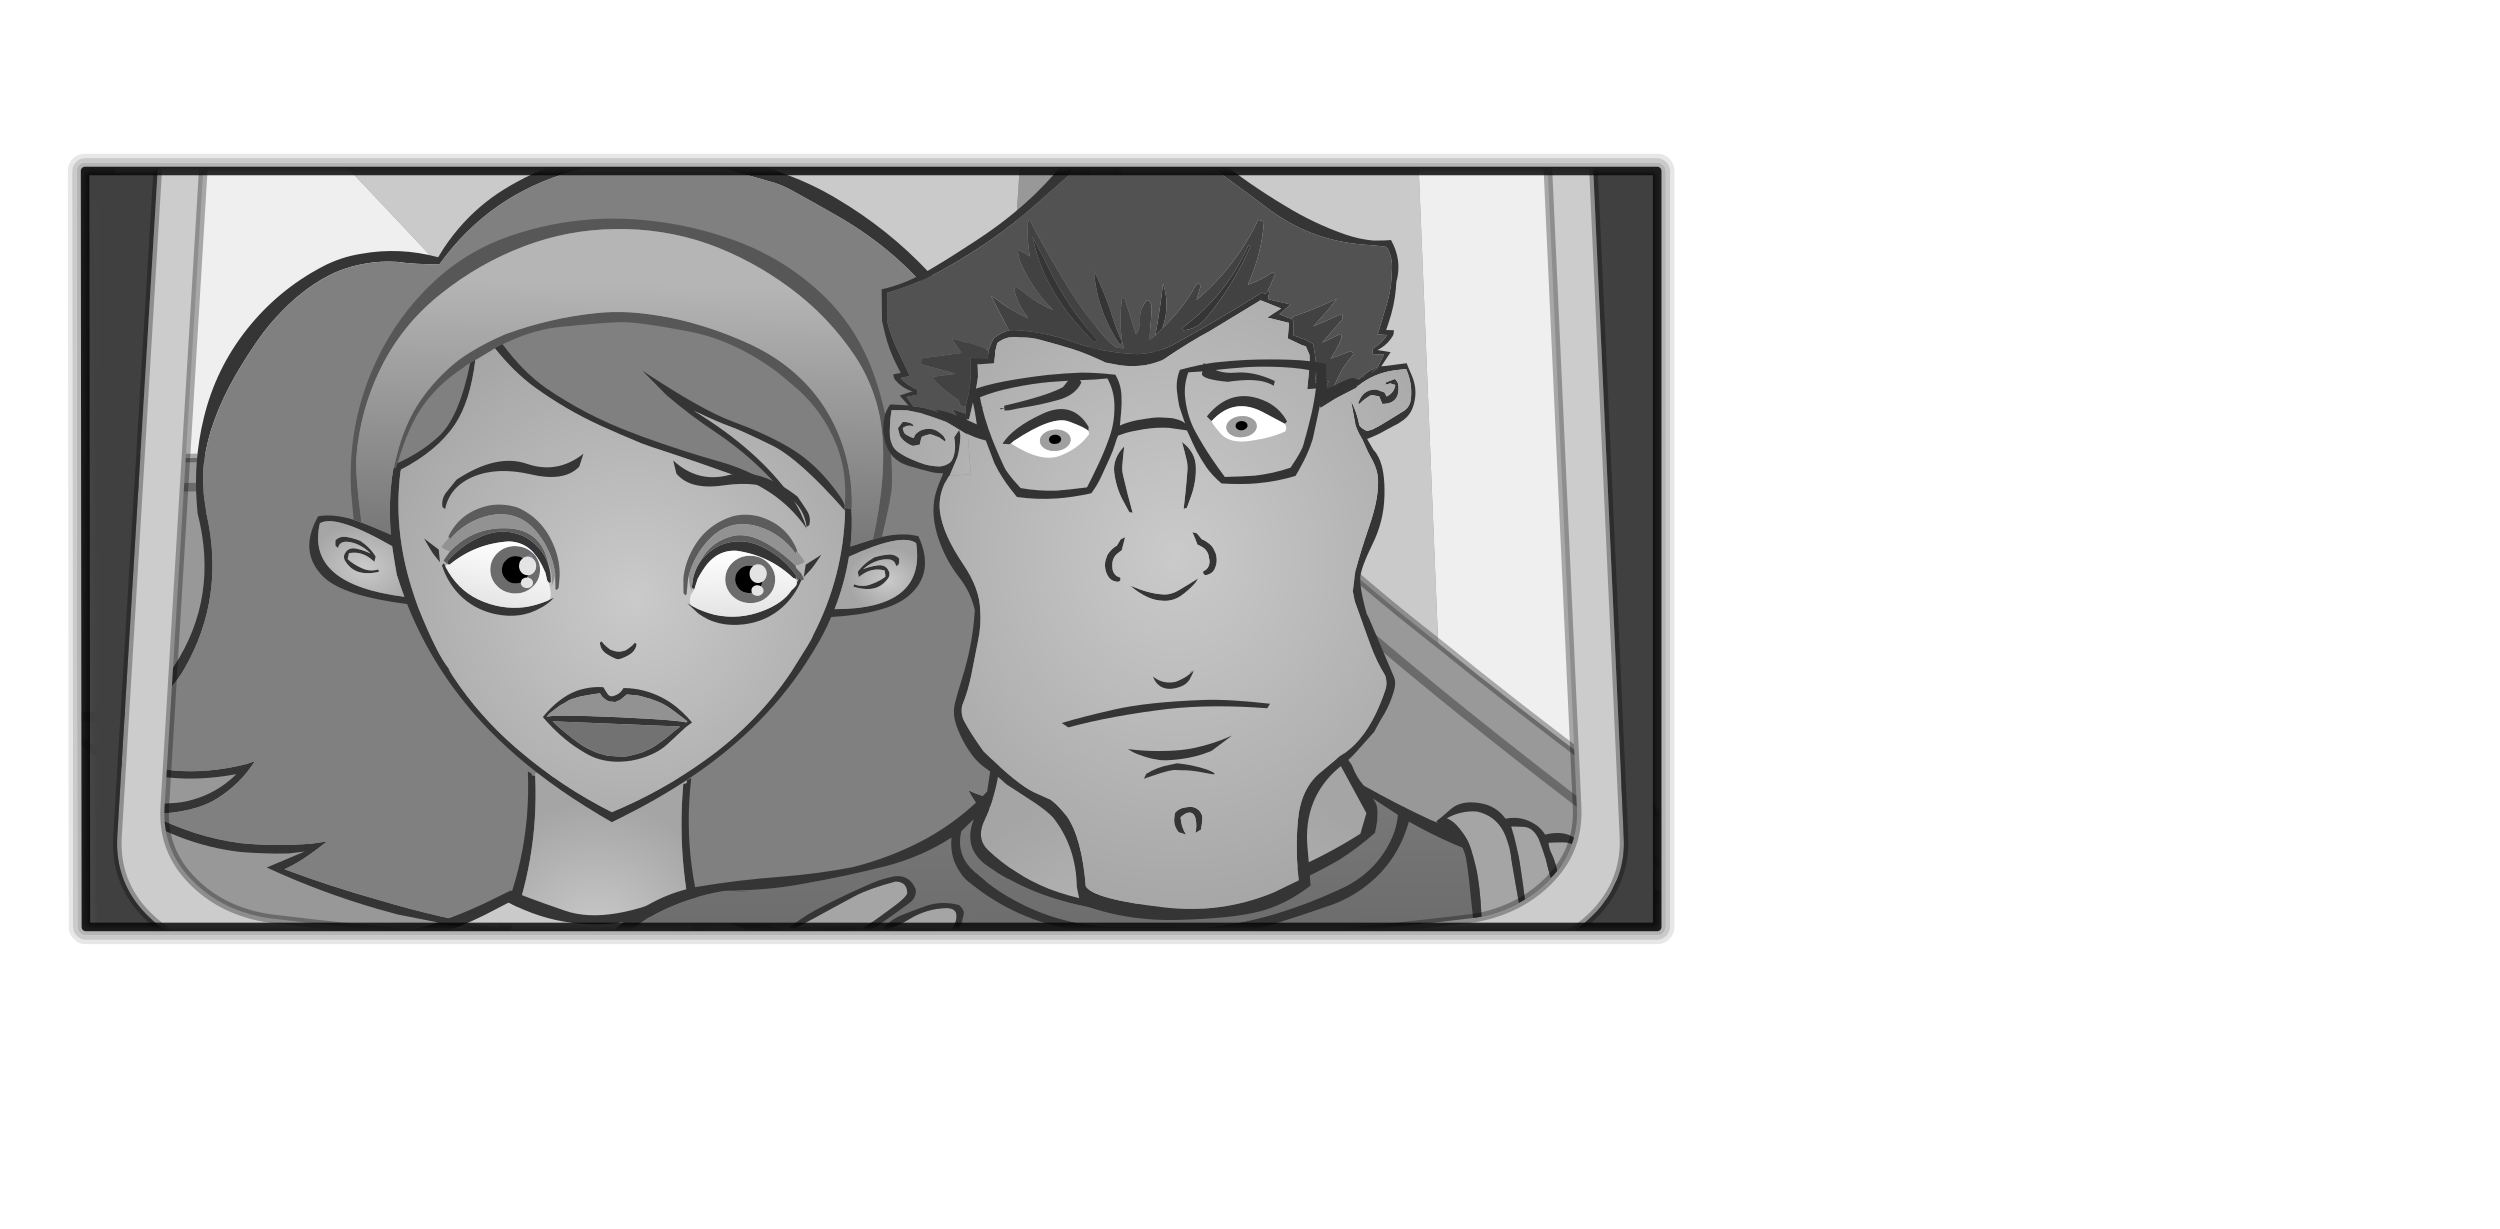 
<svg xmlns="http://www.w3.org/2000/svg" version="1.1" xmlns:xlink="http://www.w3.org/1999/xlink" preserveAspectRatio="none" x="0px" y="0px" width="291px" height="143px" viewBox="0 0 291 143">
<defs>
<linearGradient id="Gradient_1" gradientUnits="userSpaceOnUse" x1="139.238" y1="21.925" x2="124.062" y2="97.075" spreadMethod="pad">
<stop  offset="0%" stop-color="#E9E9B6"/>

<stop  offset="100%" stop-color="#D1AD63"/>
</linearGradient>

<linearGradient id="Gradient_2" gradientUnits="userSpaceOnUse" x1="0" y1="0" x2="0" y2="0" spreadMethod="pad">
<stop  offset="0%" stop-color="#BABABA"/>

<stop  offset="100%" stop-color="#757575"/>
</linearGradient>

<radialGradient id="Gradient_3" gradientUnits="userSpaceOnUse" cx="0" cy="0" r="0" fx="0" fy="0" gradientTransform="matrix( NaN, NaN, NaN, NaN, 0,0) " spreadMethod="pad">
<stop  offset="0.392%" stop-color="#E3CAAF"/>

<stop  offset="100%" stop-color="#D1A478"/>
</radialGradient>

<radialGradient id="Gradient_4" gradientUnits="userSpaceOnUse" cx="0" cy="0" r="39.9" fx="0" fy="0" gradientTransform="matrix( 1, 0, 0, 1, 1.55,104) " spreadMethod="pad">
<stop  offset="0.392%" stop-color="#CACACA"/>

<stop  offset="100%" stop-color="#A5A5A5"/>
</radialGradient>

<radialGradient id="Gradient_5" gradientUnits="userSpaceOnUse" cx="0" cy="0" r="84.725" fx="0" fy="0" gradientTransform="matrix( 1, 0, 0, 1, 8.5,3.5) " spreadMethod="pad">
<stop  offset="0.392%" stop-color="#E3CAAF"/>

<stop  offset="100%" stop-color="#D1A478"/>
</radialGradient>

<radialGradient id="Gradient_6" gradientUnits="userSpaceOnUse" cx="0" cy="0" r="17.4" fx="0" fy="0" gradientTransform="matrix( 1, 0, 0, 0.759, -71.8,-2.2) " spreadMethod="pad">
<stop  offset="0.392%" stop-color="#CACACA"/>

<stop  offset="100%" stop-color="#A5A5A5"/>
</radialGradient>

<radialGradient id="Gradient_7" gradientUnits="userSpaceOnUse" cx="0" cy="0" r="12.175" fx="0" fy="0" gradientTransform="matrix( 1, 0, 0, 0.789, 84,-4.6) " spreadMethod="pad">
<stop  offset="0.392%" stop-color="#CACACA"/>

<stop  offset="100%" stop-color="#A5A5A5"/>
</radialGradient>

<radialGradient id="Gradient_8" gradientUnits="userSpaceOnUse" cx="0" cy="0" r="84.725" fx="0" fy="0" gradientTransform="matrix( 1, 0, 0, 1, 8.5,3.5) " spreadMethod="pad">
<stop  offset="0.392%" stop-color="#CACACA"/>

<stop  offset="100%" stop-color="#A5A5A5"/>
</radialGradient>

<linearGradient id="Gradient_9" gradientUnits="userSpaceOnUse" x1="7.237" y1="-10.337" x2="5.862" y2="-90.162" spreadMethod="pad">
<stop  offset="0%" stop-color="#757575"/>

<stop  offset="98.431%" stop-color="#B5B5B5"/>
</linearGradient>

<linearGradient id="Gradient_10" gradientUnits="userSpaceOnUse" x1="-30.162" y1="-11.225" x2="-33.737" y2="8.025" spreadMethod="pad">
<stop  offset="0%" stop-color="#FFFFFF"/>

<stop  offset="100%" stop-color="#D9E8F4"/>
</linearGradient>

<radialGradient id="Gradient_11" gradientUnits="userSpaceOnUse" cx="0" cy="0" r="8.45" fx="0" fy="0" gradientTransform="matrix( 1, 0, 0, 1, -26.5,-2.55) " spreadMethod="pad">
<stop  offset="0%" stop-color="#6CA2D7"/>

<stop  offset="100%" stop-color="#2B659F"/>
</radialGradient>

<linearGradient id="Gradient_12" gradientUnits="userSpaceOnUse" x1="-30.162" y1="-11.225" x2="-33.737" y2="8.025" spreadMethod="pad">
<stop  offset="0%" stop-color="#FFFFFF"/>

<stop  offset="100%" stop-color="#E4E4E4"/>
</linearGradient>

<linearGradient id="Gradient_13" gradientUnits="userSpaceOnUse" x1="40.4" y1="-11.75" x2="41.6" y2="7.65" spreadMethod="pad">
<stop  offset="0%" stop-color="#FFFFFF"/>

<stop  offset="100%" stop-color="#E4E4E4"/>
</linearGradient>

<radialGradient id="Gradient_14" gradientUnits="userSpaceOnUse" cx="0" cy="0" r="8.45" fx="0" fy="0" gradientTransform="matrix( 1, 0, 0, 1, 42.95,-2.3) " spreadMethod="pad">
<stop  offset="0%" stop-color="#6CA2D7"/>

<stop  offset="100%" stop-color="#2B659F"/>
</radialGradient>

<linearGradient id="Gradient_15" gradientUnits="userSpaceOnUse" x1="121.625" y1="71.013" x2="122.575" y2="140.387" spreadMethod="pad">
<stop  offset="0%" stop-color="#7A7A7A"/>

<stop  offset="100%" stop-color="#454545"/>
</linearGradient>

<radialGradient id="Gradient_16" gradientUnits="userSpaceOnUse" cx="0" cy="0" r="35.725" fx="0" fy="0" gradientTransform="matrix( -1, 0, 0, 1.063, 127.5,107.8) " spreadMethod="pad">
<stop  offset="0.392%" stop-color="#CACACA"/>

<stop  offset="100%" stop-color="#A5A5A5"/>
</radialGradient>

<radialGradient id="Gradient_17" gradientUnits="userSpaceOnUse" cx="0" cy="0" r="58.4" fx="0" fy="0" gradientTransform="matrix( 1, 0, 0, 1.627, 16.65,-12.25) " spreadMethod="pad">
<stop  offset="0.392%" stop-color="#E3CAAF"/>

<stop  offset="100%" stop-color="#D1A478"/>
</radialGradient>

<radialGradient id="Gradient_18" gradientUnits="userSpaceOnUse" cx="0" cy="0" r="63.788" fx="0" fy="0" gradientTransform="matrix( 1, 0, 0, 1.49, -12.4,-12.25) " spreadMethod="pad">
<stop  offset="0.392%" stop-color="#E3CAAF"/>

<stop  offset="100%" stop-color="#D1A478"/>
</radialGradient>

<radialGradient id="Gradient_19" gradientUnits="userSpaceOnUse" cx="0" cy="0" r="63.788" fx="0" fy="0" gradientTransform="matrix( 1, 0, 0, 1.49, -12.4,-12.25) " spreadMethod="pad">
<stop  offset="0.392%" stop-color="#CACACA"/>

<stop  offset="100%" stop-color="#A5A5A5"/>
</radialGradient>

<radialGradient id="Gradient_20" gradientUnits="userSpaceOnUse" cx="0" cy="0" r="84.25" fx="0" fy="0" gradientTransform="matrix( 1, 0, 0, 1.128, 0.9,-12.25) " spreadMethod="pad">
<stop  offset="0.392%" stop-color="#CACACA"/>

<stop  offset="100%" stop-color="#A5A5A5"/>
</radialGradient>

<radialGradient id="Gradient_21" gradientUnits="userSpaceOnUse" cx="0" cy="0" r="84.25" fx="0" fy="0" gradientTransform="matrix( 1, 0, 0, 1.128, 0.9,-12.25) " spreadMethod="pad">
<stop  offset="0.392%" stop-color="#E3CAAF"/>

<stop  offset="100%" stop-color="#D1A478"/>
</radialGradient>

<radialGradient id="Gradient_22" gradientUnits="userSpaceOnUse" cx="0" cy="0" r="30.1" fx="0" fy="0" gradientTransform="matrix( 1, 0, 0, 1, -3.05,38.55) " spreadMethod="pad">
<stop  offset="0.392%" stop-color="#B57940"/>

<stop  offset="100%" stop-color="#D1A478"/>
</radialGradient>

<g id="Layer7_0_FILL">
<path fill="#E7E7E7" stroke="none" d="
M 184.4 -1.45
Q 183.834 -2.006 183 -2
L 0 -2
Q -0.834 -1.995 -1.45 -1.4 -2.007 -0.818 -2 0
L -1.9 88
Q -1.892 88.833 -1.3 89.4 -0.717 90.005 0.1 90
L 183 90
Q 183.834 90.005 184.4 89.4 185.005 88.834 185 88
L 185 0
Q 185.005 -0.834 184.4 -1.45
M 183 -1.5
Q 183.616 -1.495 184.05 -1.05 184.495 -0.616 184.5 0
L 184.5 88
Q 184.495 88.616 184.05 89.05 183.616 89.495 183 89.5
L 0.1 89.5
Q -0.513 89.495 -0.95 89.05 -1.394 88.615 -1.4 88
L -1.5 0
Q -1.496 -0.614 -1.05 -1.05 -0.616 -1.496 0 -1.5
L 183 -1.5 Z"/>

<path fill="#CACACA" stroke="none" d="
M 184.05 -1.05
Q 183.616 -1.495 183 -1.5
L 0 -1.5
Q -0.616 -1.496 -1.05 -1.05 -1.496 -0.614 -1.5 0
L -1.4 88
Q -1.394 88.615 -0.95 89.05 -0.513 89.495 0.1 89.5
L 183 89.5
Q 183.616 89.495 184.05 89.05 184.495 88.616 184.5 88
L 184.5 0
Q 184.495 -0.616 184.05 -1.05
M 183 -1
Q 183.411 -0.997 183.7 -0.7 183.997 -0.411 184 0
L 184 88
Q 183.997 88.411 183.7 88.7 183.411 88.996 183 89
L 0.1 89
Q -0.309 88.996 -0.6 88.7 -0.896 88.41 -0.9 88
L -1 0
Q -0.998 -0.409 -0.7 -0.7 -0.411 -0.997 0 -1
L 183 -1 Z"/>

<path fill="#B5B5B5" stroke="none" d="
M 183.7 -0.7
Q 183.411 -0.997 183 -1
L 0 -1
Q -0.411 -0.997 -0.7 -0.7 -0.998 -0.409 -1 0
L -0.9 88
Q -0.896 88.41 -0.6 88.7 -0.309 88.996 0.1 89
L 183 89
Q 183.411 88.996 183.7 88.7 183.997 88.411 184 88
L 184 0
Q 183.997 -0.411 183.7 -0.7
M 183 -0.5
Q 183.205 -0.498 183.35 -0.35 183.498 -0.205 183.5 0
L 183.5 88
Q 183.498 88.205 183.35 88.35 183.205 88.498 183 88.5
L 0.1 88.5
Q -0.104 88.498 -0.25 88.35 -0.398 88.205 -0.4 88
L -0.5 0
Q -0.499 -0.204 -0.35 -0.35 -0.205 -0.499 0 -0.5
L 183 -0.5 Z"/>

<path fill="#959595" stroke="none" d="
M 183.35 -0.35
Q 183.205 -0.498 183 -0.5
L 0 -0.5
Q -0.205 -0.499 -0.35 -0.35 -0.499 -0.204 -0.5 0
L -0.4 88
Q -0.398 88.205 -0.25 88.35 -0.104 88.498 0.1 88.5
L 183 88.5
Q 183.205 88.498 183.35 88.35 183.498 88.205 183.5 88
L 183.5 0
Q 183.498 -0.205 183.35 -0.35 Z"/>
</g>

<g id="Mask_6_MASK_0_FILL">
<path fill="#FFFFFF" stroke="none" d="
M 183 88
L 183 0 0 0 0.1 88 183 88 Z"/>
</g>

<g id="Layer6_0_FILL">
<path fill="#BAD2DA" stroke="none" d="
M 104.7 33
L 104.7 33.2
Q 104.757 33.111 104.8 33
L 104.7 33 Z"/>

<path fill="#999999" stroke="none" d="
M 103.8 36.35
Q 104.32 34.8 104.7 33.2
L 104.7 33 62.2 33.2 3.45 33.45 3.45 36.85 103.8 36.35
M 120.3 -0.6
Q 120.291 -1.529 120.3 -2.45
L 116.4 -2.45
Q 116.405 -0.321 116.4 1.65 117.007 23 118.2 24.25 133.095 40.749 157.6 60.75 169.091 70.108 182.7 80.25 182.955 80.447 183.25 80.65
L 183.25 74.8
Q 183.022 74.61 182.75 74.4 179.964 72.364 177.25 70.3 166.652 62.404 157.5 54.95 138.441 40.116 129.75 28.3 121.099 16.537 120.7 9.05 120.3 1.554 120.3 -0.6 Z"/>

<path fill="url(#Gradient_1)" stroke="none" d="
M 182.75 74.4
Q 183.022 74.61 183.25 74.8
L 183.25 74.2 182.75 74.4 Z"/>

<path fill="#EFEFEF" stroke="none" d="
M 183.45 -2.45
L 155.15 -2.45 157.5 54.95
Q 166.652 62.404 177.25 70.3 179.964 72.364 182.75 74.4
L 183.25 74.2 183.25 60.65 183.4 60.65 183.45 -2.45
M 28.6 -2.45
L 3.45 -2.45 3.45 33.45 62.2 33.2 28.6 -2.45 Z"/>

<path fill="#CACACA" stroke="none" d="
M 108.9 -2.45
L 28.6 -2.45 62.2 33.2 104.7 33 104.8 33
Q 107.171 24.1 108.5 4.15 108.737 0.739 108.9 -2.45
M 120.3 -2.45
Q 120.291 -1.529 120.3 -0.6 120.3 1.554 120.7 9.05 121.099 16.537 129.75 28.3 138.441 40.116 157.5 54.95
L 155.15 -2.45 120.3 -2.45 Z"/>

<path fill="url(#Gradient_2)" stroke="none" d="
M 116.4 -2.45
L 108.9 -2.45
Q 108.737 0.739 108.5 4.15 107.171 24.1 104.8 33
L 110 33 104.8 33
Q 104.757 33.111 104.7 33.2 104.32 34.8 103.8 36.35
L 3.45 36.85 3.45 89.05 183.25 89.05 183.25 80.65
Q 182.955 80.447 182.7 80.25 169.091 70.108 157.6 60.75 133.095 40.749 118.2 24.25 117.007 23 116.4 1.65 116.405 -0.321 116.4 -2.45 Z"/>
</g>

<g id="g_susan_expressions_5_Layer4_0_FILL">
<path fill="#353535" stroke="none" d="
M 35.35 -126.65
Q 27.3 -128.45 19.05 -129.15 10.15 -130 1.4 -128.7 -8.3 -127.25 -17.7 -123.8 -26.65 -120.5 -34.7 -115.15 -42.2 -110.15 -47.8 -103.1 -51.1 -98.95 -53.6 -94.3 -65.1 -96.9 -76.45 -94.4 -82.6 -93.2 -87.95 -90.1 -100.75 -82.75 -109.5 -70.9 -118.35 -58.9 -121.3 -44.3 -123.9 -31.6 -122.35 -18.75 -122.177 -17.375 -122 -16 -114.6 8.4 -127.2 29.25 -134.172 40.743 -146.5 43.15 -148.85 43.45 -151.15 43.7 -159.1 44.05 -166.85 41.7 -165.85 43.05 -164.8 44.4 -157.5 53.55 -146.5 57.6 -128.82 65.062 -107.35 60.2 -112.7 65.9 -120.05 68.25 -123.15 69.3 -126.25 69.5
L -140.85 71.05
Q -123.94 81.67 -105.15 83.05 -101.6 83.2 -98 83.15 -94.45 83.15 -90.85 82.9 -88.5 82.5 -86.15 82.15
L -97.2 87.3
Q -80.723 94.049 -63.55 98.2
L -57.65 99.55
Q -52.624 100.363 -47.9 101.05 -34 103.55 -19.9 104.75 -3.4 106.15 13.1 106.05 30 105.95 46.9 104.4 51.779 103.886 56.65 103.1 61.761 102.325 67 101.3
L 77.6 98.9
Q 92.263 94.984 105.6 87.3
L 94.55 82.15 106.55 83.2
Q 129.224 83.625 149.2 71.05
L 134.65 69.5
Q 131.55 69.3 128.45 68.25 121.1 65.9 115.75 60.2 135.012 66.032 151.55 59.05 155.9 57.8 159.85 55.65 167.403 51.5 177.8 39.75 171.164 41.94 162.85 43.2 154.531 44.505 142.55 40.7 135.888 37.76 130.6 31.9 130.55 31.82 130.5 31.75 124.05 25.121 122.85 16.4 121.7 8.25 123.35 0.1 124.95 -7.859 126.1 -16 126.212 -16.824 126.3 -17.65
L 126.3 -17.7
Q 127.046 -25.399 126.2 -33.35 125.881 -36.161 125.35 -38.95
L 125.35 -39
Q 124.319 -44.374 122.5 -49.6 119.7 -57.8 115.55 -65.1 110.8 -73.65 104.95 -81.5 99.4 -89 92.65 -95.55 86.15 -101.9 78.9 -107.15 72.05 -112.1 64.5 -116.15 57.25 -120.1 49.5 -122.6 42.45 -125 35.35 -126.65
M 50.25 -118.45
Q 57.8 -114.75 65.05 -111 74.1 -106.3 82 -100.05 90.15 -93.55 96.75 -85.55 101.1 -80.25 104.95 -74.65 109.3 -68.4 113.1 -61.9 115.8 -57.35 118.05 -52.35 119.7 -48.55 120.85 -44.6 121.623 -41.824 122.1 -39
L 122.1 -38.95
Q 122.34 -37.745 122.5 -36.55 123.35 -30.524 123.05 -24.7 122.877 -21.151 122.5 -17.7
L 122.5 -17.65
Q 121.996 -13.589 121.15 -9.6 119.45 -1.601 119.65 6.6 119.8 12.763 121.25 18.65 123.1 26.352 127.4 33.05 128.816 35.285 130.6 37.2 136.301 41.926 142.55 44.25 156.3 48.95 170.1 44.3 170.215 44.255 170.3 44.2 171.134 43.89 171.35 43.75 170.93 44.229 170.5 44.65
L 170.45 44.7
Q 162.732 52.609 151.1 56.8 147.05 58.25 142.55 58.95 128.288 61.637 112.9 57.1
L 110.4 56.15
Q 114.35 62.947 121.1 67.55 127.85 72.201 140.9 73 124.277 80.774 106.55 80.75
L 88 78.9
Q 89 79.9 90 80.9 92.25 83.15 94.95 84.65 97.6 86.15 100.3 87.6 88.453 93.814 77.6 96.55 43.878 104.484 12.5 104.15 -24.99 105.267 -63.55 95.5 -77.701 92.213 -91.9 87.6 -88 85.6 -84.65 83 -82.05 81.05 -79.6 78.9 -81.75 79.3 -83.9 79.7 -94.5 81.05 -105.15 80.45 -119.179 79.23 -132.5 73 -119.45 72.201 -112.7 67.55 -105.95 62.947 -102 56.15
L -104.5 57.1
Q -126.669 63.636 -146.5 55.15 -154.716 51.305 -161.95 45.75
L -161.95 45.75
Q -163.062 44.895 -164.15 44 -162.8 44.55 -161.45 45.1 -154.1 47.7 -146.5 46.05 -143.936 45.607 -141.35 44.7 -129.7 40.55 -124 29.7 -112.75 8.2 -119.35 -16 -119.833 -18.545 -120.15 -20.25 -121.2 -25.8 -120.7 -31.4 -120.1 -37.7 -118.15 -43.65 -115.9 -50.55 -112.5 -56.95 -109.7 -62.25 -106.4 -67.4 -103.3 -72.3 -99.25 -76.7 -95.85 -80.5 -91.8 -83.65 -88.05 -86.6 -83.8 -88.7 -79.6 -90.65 -75.15 -91.55 -70.7 -92.55 -65.9 -92.45 -59.6 -91.85 -53.1 -92.3 -38.9 -113.55 -14.35 -121.3 -9.45 -122.95 -4.35 -123.8 13.2 -127.15 30.6 -123.65 38.1 -122.1 45.45 -120.25 47.9 -119.55 50.25 -118.45 Z"/>

<path fill="#E3701C" stroke="none" d="
M -161.95 45.75
L -161.45 45.1
Q -162.8 44.55 -164.15 44 -163.062 44.895 -161.95 45.75
M 170.45 44.7
L 170.5 44.65
Q 170.93 44.229 171.35 43.75 171.134 43.89 170.3 44.2 170.215 44.255 170.1 44.3
L 170.45 44.7 Z"/>

<path fill="#808080" stroke="none" d="
M 65.05 -111
Q 57.8 -114.75 50.25 -118.45 47.9 -119.55 45.45 -120.25 38.1 -122.1 30.6 -123.65 13.2 -127.15 -4.35 -123.8 -9.45 -122.95 -14.35 -121.3 -38.9 -113.55 -53.1 -92.3 -59.6 -91.85 -65.9 -92.45 -70.7 -92.55 -75.15 -91.55 -79.6 -90.65 -83.8 -88.7 -88.05 -86.6 -91.8 -83.65 -95.85 -80.5 -99.25 -76.7 -103.3 -72.3 -106.4 -67.4 -109.7 -62.25 -112.5 -56.95 -115.9 -50.55 -118.15 -43.65 -120.1 -37.7 -120.7 -31.4 -121.2 -25.8 -120.15 -20.25 -119.833 -18.545 -119.35 -16 -112.75 8.2 -124 29.7 -129.7 40.55 -141.35 44.7 -143.936 45.607 -146.5 46.05 -154.1 47.7 -161.45 45.1
L -161.95 45.75 -161.95 45.75
Q -154.716 51.305 -146.5 55.15 -126.669 63.636 -104.5 57.1
L -102 56.15
Q -105.95 62.947 -112.7 67.55 -119.45 72.201 -132.5 73 -119.179 79.23 -105.15 80.45 -94.5 81.05 -83.9 79.7 -81.75 79.3 -79.6 78.9 -82.05 81.05 -84.65 83 -88 85.6 -91.9 87.6 -77.701 92.213 -63.55 95.5 -24.99 105.267 12.5 104.15 43.878 104.484 77.6 96.55 88.453 93.814 100.3 87.6 97.6 86.15 94.95 84.65 92.25 83.15 90 80.9 89 79.9 88 78.9
L 106.55 80.75
Q 124.277 80.774 140.9 73 127.85 72.201 121.1 67.55 114.35 62.947 110.4 56.15
L 112.9 57.1
Q 128.288 61.637 142.55 58.95 147.05 58.25 151.1 56.8 162.732 52.609 170.45 44.7
L 170.1 44.3
Q 156.3 48.95 142.55 44.25 136.301 41.926 130.6 37.2 128.816 35.285 127.4 33.05 123.1 26.352 121.25 18.65 119.8 12.763 119.65 6.6 119.45 -1.601 121.15 -9.6 121.996 -13.589 122.5 -17.65
L 122.5 -17.7
Q 122.877 -21.151 123.05 -24.7 123.35 -30.524 122.5 -36.55 122.34 -37.745 122.1 -38.95
L 122.1 -39
Q 121.623 -41.824 120.85 -44.6 119.7 -48.55 118.05 -52.35 115.8 -57.35 113.1 -61.9 109.3 -68.4 104.95 -74.65 101.1 -80.25 96.75 -85.55 90.15 -93.55 82 -100.05 74.1 -106.3 65.05 -111 Z"/>
</g>

<g id="g_susan_expressions_5_Layer3_0_FILL">
<path fill="#353535" stroke="none" d="
M -19.6 56.5
L -20.75 55.9
Q -18.55 82.45 -29.55 106.35
L -25.4 106.65
Q -26 106.35 -25.35 106.05 -25.25 105.95 -25.1 105.9 -16.35 82.3 -18.5 57.15
L -19.5 57.05 -19.6 56.5
M 26.2 57.55
Q 25.9 57.6 25.6 57.65 24.35 82.75 32.55 106.7
L 36.7 106.35
Q 25.85 82.35 27.9 55.9
L 26.5 56.6
Q 26.9 57.3 26.2 57.55 Z"/>

<path fill="url(#Gradient_3)" stroke="none" d="
M -18.5 57.15
L -18.65 56.35
Q -19.1 56.45 -19.6 56.5
L -19.5 57.05 -18.5 57.15 Z"/>

<path fill="url(#Gradient_4)" stroke="none" d="
M 25.6 57.65
Q 25.9 57.6 26.2 57.55 26.9 57.3 26.5 56.6 10.65 52.6 -5.7 54.55 -12.15 55.45 -18.65 56.35
L -18.5 57.15
Q -16.35 82.3 -25.1 105.9 -25.25 105.95 -25.35 106.05 -26 106.35 -25.4 106.65 3.4 112.75 32.45 107.4
L 32.55 106.7
Q 24.35 82.75 25.6 57.65 Z"/>
</g>

<g id="g_susan_expressions_5_Layer2_0_FILL">
<path fill="#2B1500" stroke="none" d="
M -45.4 26.7
L -45.6 26.7
Q -45.284 26.971 -44.95 27.2 -45.171 26.982 -45.4 26.7 Z"/>

<path fill="#000066" stroke="none" d="
M -73.2 -15.35
L -73.35 -15.25 -73.1 -14.95
Q -73.136 -15.151 -73.2 -15.35
M -40.85 -64.8
L -40.85 -64.85 -40.9 -64.9 -40.9 -64.8 -40.85 -64.8
M -36.4 -67.7
L -36.5 -67.7 -36.5 -67.65 -36.4 -67.7
M 79.1 -16.4
L 79 -16.55
Q 78.975 -16.387 78.95 -16.25
L 79.1 -16.4 Z"/>

<path fill="#CC3300" stroke="none" d="
M -64.7 -28.5
Q -64.65 -28.83 -64.65 -29.2 -64.647 -28.965 -64.7 -28.75 -64.679 -28.619 -64.7 -28.5 Z"/>

<path fill="#5A3E5B" stroke="none" d="
M -62.1 -31.05
L -62.2 -31 -62.1 -30.95
Q -62.102 -30.989 -62.1 -31.05
M -35.65 -68.2
Q -35.683 -68.212 -35.75 -68.25
L -35.7 -68.15 -35.65 -68.2 Z"/>

<path fill="#FF9900" stroke="none" d="
M -63.2 -32.95
Q -63.162 -33.118 -63.15 -33.3
L -63.15 -33.3 -63.2 -32.95
M -40.85 -64.85
L -40.85 -64.8 -40.8 -64.85 -40.85 -64.85 Z"/>

<path fill="url(#Gradient_5)" stroke="none" d="
M -40.7 -64.7
L -40.8 -64.85 -40.85 -64.8 -40.7 -64.7 Z"/>

<path fill="#892201" stroke="none" d="
M -40.7 -64.65
L -40.65 -64.7
Q -40.667 -64.689 -40.7 -64.7
L -40.7 -64.65
M -35.75 -68.25
Q -35.683 -68.212 -35.65 -68.2
L -35.7 -68.3 -35.75 -68.25
M -33.3 -69.35
Q -33.335 -69.402 -33.4 -69.45 -33.534 -69.644 -33.5 -69.55
L -33.3 -69.35
M 70.3 -24.65
Q 70.364 -24.589 70.4 -24.55 70.427 -24.653 70.4 -24.8
L 70.3 -24.65
M -63.7 -31.2
L -63.7 -31.15
Q -63.626 -31.089 -63.6 -31.05
L -63.7 -31.2 Z"/>

<path fill="#808080" stroke="none" d="
M -44.4 -62.6
L -44.3 -62.45 -45.85 -61.35
Q -52.1 -56.75 -56.3 -50.45 -60.309 -44.398 -63.05 -33.75
L -63.1 -33.7 -63.2 -33.6 -63.3 -33.3
Q -63.303 -33.279 -63.35 -33.25 -63.506 -33.132 -63.7 -33 -63.503 -33.096 -63.3 -33.2 -63.223 -33.238 -63.15 -33.3
L -63.15 -33.3
Q -63.016 -33.329 -62.9 -33.4 -56.169 -36.793 -51.35 -41.55 -45.434 -47.284 -42.8 -63.6
L -44.4 -62.6
M 54.65 -59.95
Q 51.55 -62.4 48.35 -64.75 40.576 -69.948 32.7 -72.75 27.399 -74.653 22.05 -75.45 6.78 -77.726 1.4 -77.4 -3.914 -77.069 -16.95 -75.2 -21.397 -74.562 -26.2 -72.75 -29.483 -71.494 -32.95 -69.7
L -33.3 -69.35
Q -26.784 -61.413 -19.95 -57.1 -7.9 -49.65 5.6 -45.2 7.321 -44.613 9.05 -44.05 20.7 -40.35 32.6 -37.55 43.6 -34.95 52.1 -28.85 43 -38.9 30.6 -46.4 23.5 -50.6 15.9 -56.5
L 8.45 -63.4
Q 26.635 -52.458 36.1 -49.45 45.606 -46.436 52.5 -42.85 59.451 -39.261 65.1 -33.1 69.864 -27.894 70.25 -26 70.558 -36.097 67.15 -43.65 62.8 -53.4 54.65 -59.95 Z"/>

<path fill="#E3701C" stroke="none" d="
M -44.5 -62.55
L -44.3 -62.45 -44.4 -62.6 -44.5 -62.55 Z"/>

<path fill="#C84B02" stroke="none" d="
M -32.95 -69.7
L -33.4 -69.45
Q -33.335 -69.402 -33.3 -69.35
L -32.95 -69.7 Z"/>

<path fill="#6666CC" stroke="none" d="
M 72.25 -25.25
L 72.35 -25.25 72.35 -25.3 72.25 -25.6
Q 72.267 -25.428 72.25 -25.25 Z"/>

<path fill="#353535" stroke="none" d="
M 70.4 -24.95
Q 70.421 -24.849 70.4 -24.8 70.427 -24.653 70.4 -24.55 70.671 -5.181 62.4 12.35 62.117 13.353 60.75 15.75 59.381 18.14 56.35 23.4 46.83 38.86 31.85 50.4 19.207 60.209 4.7 66.85 -10.428 60.081 -23.55 49.9 -24.098 49.478 -24.65 49.05 -30.298 44.584 -35.15 39.55 -39.989 34.535 -44.05 28.95 -44.834 27.848 -45.6 26.7
L -45.4 26.7
Q -49.126 22.608 -55.35 8.9 -56.54 6.03 -57.6 3.05 -63.706 -14 -62.2 -31
L -62.1 -31.05
Q -62.114 -31.243 -62.15 -31.35 -51.563 -37.297 -46.6 -45.3 -42.297 -52.245 -41.3 -64.65 -41.972 -64.186 -42.8 -63.6 -45.434 -47.284 -51.35 -41.55 -56.169 -36.793 -62.9 -33.4 -63.016 -33.329 -63.15 -33.3 -63.162 -33.118 -63.2 -32.95
L -63.15 -33.3
Q -63.223 -33.238 -63.3 -33.2
L -63.7 -31.7 -64.2 -31.95 -64.3 -31.95
Q -64.29 -31.844 -64.3 -31.75 -64.339 -31.476 -64.4 -31.2 -64.498 -30.282 -64.6 -29.35
L -64.65 -29.2 -64.65 -29.2
Q -64.65 -28.83 -64.7 -28.5 -64.688 -28.328 -64.7 -28.2 -65.364 -20.468 -64.3 -12.1 -70.555 -14.488 -73.2 -15.35 -73.136 -15.151 -73.1 -14.95
L -73.35 -15.25 -73.55 -15.45 -75.55 -16 -75.55 -16.05
Q -81.547 -17.625 -86.15 -16.65 -91.655 -5.967 -83.9 1.05 -77.912 6.468 -58.65 8.1 -51.178 24.716 -38.7 38.2 -38.075 38.878 -37.45 39.55 -32.766 44.449 -27.25 49.05 -15.217 59.097 0.85 67.7
L 0.9 67.75
Q 2.815 68.786 4.8 69.8 6.74 68.786 8.6 67.75 8.649 67.737 8.65 67.7 32.135 54.829 47 38.7 56.032 28.94 62.4 17.55 65.453 12.272 67.55 6.8 84.215 5.16 90.25 -0.3 98.005 -7.317 92.5 -18 87.805 -18.995 81.65 -17.35 81.55 -17.327 81.45 -17.3 80.426 -17.008 79.35 -16.65
L 79.1 -16.4 78.95 -16.25
Q 78.975 -16.387 79 -16.55 76.75 -15.753 72.4 -14.15 72.834 -19.553 72.25 -25.25
L 70.4 -25.45
Q 70.406 -25.185 70.4 -24.95
M 72.1 -11.15
Q 87.419 -18.9 91.9 -15.95 95.714 3.392 68.45 4.45 71.133 -3.166 72.1 -11.15
M -63.7 -31.15
L -63.7 -31.2 -63.6 -31.05
Q -63.626 -31.089 -63.7 -31.15
M -62 -0.1
L -61.95 -0.1
Q -60.83 3.015 -59.55 6 -89.059 3.549 -85.55 -14.6 -81.004 -17.593 -63.8 -8.75 -63.346 -6.263 -62.8 -3.75
L -62 -0.1
M -71.6 -8.75
Q -72.4 -9.35 -73.25 -9.9 -75.45 -10.7 -77.8 -10.95 -79.6 -11 -80.7 -9.85 -80.75 -9.3 -80.7 -8.8 -80.7 -8.45 -80.65 -8.15
L -79.85 -7.55
Q -79.5 -9.5 -77.35 -9.5 -75.95 -9.5 -74.35 -8.95 -71.9 -8.05 -70.1 -6.3 -72 -7.15 -74.15 -7.55 -76.8 -8.1 -77.8 -5.95 -78.1 -5.35 -77.95 -4.65 -77.85 -4.15 -77.5 -3.7 -75.35 -0.6 -71.6 -0.5 -69.45 -0.45 -67.4 -1.05
L -67.6 -1.75
Q -70.1 -0.9 -72.5 -1.9 -74.05 -2.5 -75.25 -3.25 -76.05 -3.7 -76.85 -4.4 -76.7 -5.3 -76.55 -6.15 -73.9 -6.8 -71.35 -5.6 -70 -4.9 -68.9 -3.9
L -68.55 -5.5
Q -69.8 -7.3 -71.6 -8.75
M 80.5 -8.9
Q 78.35 -8.5 76.45 -7.65 78.25 -9.4 80.7 -10.3 82.3 -10.85 83.7 -10.85 85.85 -10.85 86.2 -8.9
L 87 -9.5
Q 87.05 -9.8 87.05 -10.15 87.1 -10.65 87.05 -11.2 85.95 -12.35 84.15 -12.3 81.8 -12.05 79.6 -11.25 78.75 -10.7 77.95 -10.1 76.15 -8.65 74.9 -6.85
L 75.25 -5.25
Q 76.35 -6.25 77.7 -6.95 80.25 -8.15 82.9 -7.5 83.05 -6.65 83.2 -5.75 82.4 -5.05 81.6 -4.6 80.4 -3.85 78.85 -3.25 76.45 -2.25 73.95 -3.1
L 73.75 -2.4
Q 75.8 -1.8 77.95 -1.85 81.7 -1.95 83.85 -5.05 84.2 -5.5 84.3 -6 84.45 -6.7 84.15 -7.3 83.15 -9.45 80.5 -8.9
M 10.05 17.1
L 9.45 16.7
Q 9.196 17.417 6.9 19.05 5.549 19.613 4.55 19.55 3.601 19.534 2.25 19.05 -0.046 17.417 -0.35 16.7
L -0.9 17.1
Q -0.684 19.312 1.45 20.5 3.653 21.695 4.5 21.8 5.38 21.894 7.6 20.6 9.825 19.313 10.05 17.1
M 8.45 -63.4
L 15.9 -56.5
Q 23.5 -50.6 30.6 -46.4 43 -38.9 52.1 -28.85 43.6 -34.95 32.6 -37.55 20.7 -40.35 9.05 -44.05 7.321 -44.613 5.6 -45.2 -7.9 -49.65 -19.95 -57.1 -26.784 -61.413 -33.3 -69.35
L -33.5 -69.55 -35.7 -68.3 -35.65 -68.2
Q -29.766 -61.51 -23.65 -57.4 -13.95 -51 -3.3 -46.7 2.833 -44.241 9.05 -42 10.854 -41.345 17.6 -39.5 24.386 -37.616 37.9 -33.45 51.418 -29.229 59.25 -18.75 57.6 -23.7 54.35 -27.9 43.97 -41.386 24.2 -52.25 31.727 -49.056 35.15 -48.05 38.572 -46.994 47.85 -42.95 56.162 -39.332 70.3 -24.65
L 70.4 -24.8
Q 70.309 -24.896 70.2 -25.05 70.21 -25.222 70.2 -25.45
L 70.2 -25.5
Q 70.236 -25.742 70.25 -26 69.864 -27.894 65.1 -33.1 59.451 -39.261 52.5 -42.85 45.606 -46.436 36.1 -49.45 26.635 -52.458 8.45 -63.4 Z"/>

<path fill="url(#Gradient_6)" stroke="none" d="
M -61.95 -0.1
L -62 -0.1 -62.8 -3.75
Q -63.346 -6.263 -63.8 -8.75 -81.004 -17.593 -85.55 -14.6 -89.059 3.549 -59.55 6 -60.83 3.015 -61.95 -0.1
M -73.25 -9.9
Q -72.4 -9.35 -71.6 -8.75 -69.8 -7.3 -68.55 -5.5
L -68.9 -3.9
Q -70 -4.9 -71.35 -5.6 -73.9 -6.8 -76.55 -6.15 -76.7 -5.3 -76.85 -4.4 -76.05 -3.7 -75.25 -3.25 -74.05 -2.5 -72.5 -1.9 -70.1 -0.9 -67.6 -1.75
L -67.4 -1.05
Q -69.45 -0.45 -71.6 -0.5 -75.35 -0.6 -77.5 -3.7 -77.85 -4.15 -77.95 -4.65 -78.1 -5.35 -77.8 -5.95 -76.8 -8.1 -74.15 -7.55 -72 -7.15 -70.1 -6.3 -71.9 -8.05 -74.35 -8.95 -75.95 -9.5 -77.35 -9.5 -79.5 -9.5 -79.85 -7.55
L -80.65 -8.15
Q -80.7 -8.45 -80.7 -8.8 -80.75 -9.3 -80.7 -9.85 -79.6 -11 -77.8 -10.95 -75.45 -10.7 -73.25 -9.9 Z"/>

<path fill="url(#Gradient_7)" stroke="none" d="
M 91.9 -15.95
Q 87.419 -18.9 72.1 -11.15 71.133 -3.166 68.45 4.45 95.714 3.392 91.9 -15.95
M 76.45 -7.65
Q 78.35 -8.5 80.5 -8.9 83.15 -9.45 84.15 -7.3 84.45 -6.7 84.3 -6 84.2 -5.5 83.85 -5.05 81.7 -1.95 77.95 -1.85 75.8 -1.8 73.75 -2.4
L 73.95 -3.1
Q 76.45 -2.25 78.85 -3.25 80.4 -3.85 81.6 -4.6 82.4 -5.05 83.2 -5.75 83.05 -6.65 82.9 -7.5 80.25 -8.15 77.7 -6.95 76.35 -6.25 75.25 -5.25
L 74.9 -6.85
Q 76.15 -8.65 77.95 -10.1 78.75 -10.7 79.6 -11.25 81.8 -12.05 84.15 -12.3 85.95 -12.35 87.05 -11.2 87.1 -10.65 87.05 -10.15 87.05 -9.8 87 -9.5
L 86.2 -8.9
Q 85.85 -10.85 83.7 -10.85 82.3 -10.85 80.7 -10.3 78.25 -9.4 76.45 -7.65 Z"/>

<path fill="url(#Gradient_8)" stroke="none" d="
M 37.9 -33.45
Q 24.386 -37.616 17.6 -39.5 10.854 -41.345 9.05 -42 2.833 -44.241 -3.3 -46.7 -13.95 -51 -23.65 -57.4 -29.766 -61.51 -35.65 -68.2
L -35.7 -68.15 -36.45 -67.75 -36.5 -67.7 -36.4 -67.7 -36.5 -67.65 -40.8 -64.85 -40.7 -64.7
Q -40.667 -64.689 -40.65 -64.7
L -40.7 -64.65 -40.7 -64.7 -40.85 -64.8 -40.9 -64.8
Q -40.908 -64.693 -40.95 -64.6 -40.935 -64.678 -40.95 -64.75 -40.96 -64.654 -41.3 -64.65 -42.297 -52.245 -46.6 -45.3 -51.563 -37.297 -62.15 -31.35 -62.114 -31.243 -62.1 -31.05 -62.102 -30.989 -62.1 -30.95
L -62.2 -31
Q -63.706 -14 -57.6 3.05 -56.54 6.03 -55.35 8.9 -49.126 22.608 -45.4 26.7 -45.171 26.982 -44.95 27.2 -45.284 26.971 -45.6 26.7 -44.834 27.848 -44.05 28.95 -39.989 34.535 -35.15 39.55 -30.298 44.584 -24.65 49.05 -24.098 49.478 -23.55 49.9 -10.428 60.081 4.7 66.85 19.207 60.209 31.85 50.4 46.83 38.86 56.35 23.4 59.381 18.14 60.75 15.75 62.117 13.353 62.4 12.35 70.671 -5.181 70.4 -24.55 70.364 -24.589 70.3 -24.65 56.162 -39.332 47.85 -42.95 38.572 -46.994 35.15 -48.05 31.727 -49.056 24.2 -52.25 43.97 -41.386 54.35 -27.9 57.6 -23.7 59.25 -18.75 51.418 -29.229 37.9 -33.45
M 9.45 16.7
L 10.05 17.1
Q 9.825 19.313 7.6 20.6 5.38 21.894 4.5 21.8 3.653 21.695 1.45 20.5 -0.684 19.312 -0.9 17.1
L -0.35 16.7
Q -0.046 17.417 2.25 19.05 3.601 19.534 4.55 19.55 5.549 19.613 6.9 19.05 9.196 17.417 9.45 16.7 Z"/>

<path fill="#575757" stroke="none" d="
M 53.5 -64.75
Q 47.829 -69.239 40.55 -72.3 39.999 -72.528 39.45 -72.75 28.532 -77.133 17.05 -79.15 9.82 -80.276 4.15 -80.4 -1.461 -80.471 -6.4 -79.7 -19.553 -77.751 -32 -72.75 -32.461 -72.552 -32.95 -72.35 -35.35 -71.2 -37.65 -69.95 -40.5 -68.35 -43.2 -66.55 -46.2 -64.55 -48.85 -62 -51.35 -59.6 -53.55 -56.9 -55.65 -54.35 -57.4 -51.5 -59.1 -48.75 -60.35 -45.8 -62.1 -41.65 -63.1 -37.35 -63.604 -35.209 -64 -33.05 -64.105 -32.501 -64.2 -31.95
L -63.7 -31.7 -63.3 -33.2
Q -63.503 -33.096 -63.7 -33 -63.506 -33.132 -63.35 -33.25 -63.303 -33.279 -63.3 -33.3
L -63.2 -33.6 -63.1 -33.7 -63.05 -33.75
Q -60.309 -44.398 -56.3 -50.45 -52.1 -56.75 -45.85 -61.35
L -44.3 -62.45 -44.5 -62.55 -44.4 -62.6 -42.8 -63.6
Q -41.972 -64.186 -41.3 -64.65 -40.96 -64.654 -40.95 -64.75 -40.935 -64.678 -40.95 -64.6 -40.908 -64.693 -40.9 -64.8
L -40.9 -64.9 -40.9 -64.95 -40.85 -64.95
Q -40.874 -64.925 -40.9 -64.9
L -40.85 -64.85 -40.8 -64.85 -36.5 -67.65 -36.5 -67.7 -36.45 -67.75 -35.7 -68.15 -35.75 -68.25 -35.7 -68.3 -33.5 -69.55
Q -33.534 -69.644 -33.4 -69.45
L -32.95 -69.7
Q -29.483 -71.494 -26.2 -72.75 -21.397 -74.562 -16.95 -75.2 -3.914 -77.069 1.4 -77.4 6.78 -77.726 22.05 -75.45 27.399 -74.653 32.7 -72.75 40.576 -69.948 48.35 -64.75 51.55 -62.4 54.65 -59.95 62.8 -53.4 67.15 -43.65 70.558 -36.097 70.25 -26 70.236 -25.742 70.2 -25.5
L 70.25 -25.5 70.4 -25.45 72.25 -25.25
Q 72.267 -25.428 72.25 -25.6
L 72.35 -25.3
Q 72.277 -36.046 68.05 -45.85 63.1 -57.2 53.5 -64.75
M 34.7 -102.7
Q 20.75 -107.15 6.15 -107.75 -13.15 -108.6 -31.35 -101.85 -44.5 -97.05 -54.45 -87.2 -64.9 -76.75 -70.65 -63.25 -78.604 -44.675 -76.65 -24.25
L -75.55 -16.05 -75.55 -16 -73.55 -15.45 -73.35 -15.25 -73.2 -15.35
Q -75.697 -29.62 -75.5 -34.65 -74.95 -48.3 -69.45 -60.7 -63.55 -74.05 -52.3 -83.6 -41.3 -93.05 -28 -98.65 -15.35 -103.95 -1.65 -104.7 12.9 -105.6 26.75 -101.4 39.7 -97.3 51.1 -89.65 63.05 -81.7 71.55 -70.15 73.42 -67.549 74.95 -64.75
L 76.1 -62.5
Q 77.375 -59.824 78.35 -57 83.55 -41.785 79 -16.55
L 79.1 -16.4 79.35 -16.65
Q 80.426 -17.008 81.45 -17.3 81.55 -17.327 81.65 -17.35 84.074 -29.355 84 -32.85 83.6 -50.25 76.75 -66.35 71.25 -79.25 60.65 -88.3 49.15 -98.05 34.7 -102.7 Z"/>

<path fill="url(#Gradient_9)" stroke="none" d="
M 78.35 -57
Q 77.375 -59.824 76.1 -62.5
L 74.95 -64.75
Q 73.42 -67.549 71.55 -70.15 63.05 -81.7 51.1 -89.65 39.7 -97.3 26.75 -101.4 12.9 -105.6 -1.65 -104.7 -15.35 -103.95 -28 -98.65 -41.3 -93.05 -52.3 -83.6 -63.55 -74.05 -69.45 -60.7 -74.95 -48.3 -75.5 -34.65 -75.697 -29.62 -73.2 -15.35 -70.555 -14.488 -64.3 -12.1 -65.364 -20.468 -64.7 -28.2 -64.688 -28.328 -64.7 -28.5 -64.679 -28.619 -64.7 -28.75 -64.647 -28.965 -64.65 -29.2
L -64.65 -29.2 -64.6 -29.35
Q -64.498 -30.282 -64.4 -31.2 -64.339 -31.476 -64.3 -31.75 -64.29 -31.844 -64.3 -31.95
L -64.2 -31.95
Q -64.105 -32.501 -64 -33.05 -63.604 -35.209 -63.1 -37.35 -62.1 -41.65 -60.35 -45.8 -59.1 -48.75 -57.4 -51.5 -55.65 -54.35 -53.55 -56.9 -51.35 -59.6 -48.85 -62 -46.2 -64.55 -43.2 -66.55 -40.5 -68.35 -37.65 -69.95 -35.35 -71.2 -32.95 -72.35 -32.461 -72.552 -32 -72.75 -19.553 -77.751 -6.4 -79.7 -1.461 -80.471 4.15 -80.4 9.82 -80.276 17.05 -79.15 28.532 -77.133 39.45 -72.75 39.999 -72.528 40.55 -72.3 47.829 -69.239 53.5 -64.75 63.1 -57.2 68.05 -45.85 72.277 -36.046 72.35 -25.3
L 72.35 -25.25 72.25 -25.25
Q 72.834 -19.553 72.4 -14.15 76.75 -15.753 79 -16.55 83.55 -41.785 78.35 -57 Z"/>
</g>

<g id="g_susan_expressions_5_Layer1_0_FILL">
<path fill="#353535" stroke="none" d="
M 3.9 32.6
Q 3.696 32.724 3.5 32.75
L 3.45 32.75
Q 2.598 32.946 1.9 32 1.236 31.113 0.65 30.2 -3.428 30.094 -7.35 31.65 -12.51 33.876 -16.95 39.7 -16.408 40.277 -15.85 40.85 -13.97 42.798 -11.65 44.7 -8.642 47.158 -5.7 48.8 -2.768 50.496 -1 51.05 1.281 51.771 3.45 51.9
L 3.5 51.9
Q 3.725 51.939 3.95 51.95 10.094 52.205 15.8 49.4 18.438 48.139 20.35 46.25 23.067 43.519 25.55 41.05
L 27.45 39.5
Q 24.478 36.272 21.2 34.15 17.466 31.821 13.1 30.8 10.042 30.09 6.7 30.2 5.747 32.022 3.95 32.6 3.925 32.616 3.9 32.6
M 18.25 34.25
Q 19.012 34.628 19.75 35 20.45 35.428 21.15 35.85 21.762 36.275 22.35 36.65 22.839 37.025 23.35 37.35 23.877 37.737 24.45 38.1 24.962 38.45 25.45 38.8 25.788 39.025 26.1 39.25 25.848 39.43 25.6 39.6
L 25.65 39.85
Q 25.617 39.813 25.6 39.75 25.6 39.703 25.6 39.6
L 25.45 39.5
Q 24.894 39.351 20.9 39.15 16.952 38.935 6.1 38.85 -4.697 38.833 -9.6 39 -14.51 39.154 -15.85 39.6 -15.418 39.112 -15.05 38.6 -14.705 38.362 -14.45 38.1 -13.295 37.163 -12.15 36.2 -11.457 35.743 -10.75 35.35 -10.082 34.855 -9.4 34.45 -8.507 34.011 -7.6 33.75 -6.739 33.396 -5.8 33.15 -3.97 32.775 -2.1 32.35 -1.195 32.19 -0.25 32.05 0.061 32.547 0.45 33 0.839 33.385 1.4 33.75 2.02 34.188 2.55 34.3 3.108 34.395 3.45 34.35
L 3.5 34.35
Q 3.722 34.366 3.95 34.4 4.136 34.412 4.3 34.45 4.75 34.272 5.15 34.05 5.548 33.919 5.85 33.7 6.848 32.897 7.75 32.05 9.512 32.14 11.25 32.25 12.877 32.593 14.55 33 15.589 33.303 16.65 33.65 17.475 33.962 18.25 34.25
M 14.7 48.05
Q 13.837 48.532 12.95 48.9 11.487 49.467 10 49.85 9.048 50.179 8 50.35 6.714 50.397 5.45 50.4 4.694 50.399 3.95 50.35 3.724 50.366 3.5 50.35
L 3.45 50.35
Q 3.098 50.33 2.7 50.3 1.268 49.953 -0.15 49.65 -0.97 49.34 -1.75 49.05 -2.525 48.715 -3.3 48.4 -4.082 48 -4.85 47.6 -5.657 47.112 -6.45 46.6 -7.225 46.087 -8 45.55 -8.714 45.062 -9.35 44.55 -10.402 43.822 -11.4 43 -12.602 42.139 -13.75 41.05 -13.869 40.96 -14 40.85
L 24 40.85 23.95 40.85
Q 23.842 41.004 23.7 41.1 22.802 41.828 21.95 42.55 20.684 43.782 19.3 44.9 18.636 45.472 17.9 46 17.184 46.585 16.35 47.1 15.597 47.654 14.7 48.05 Z"/>

<path fill="#C14848" stroke="none" d="
M 23.7 41.1
Q 23.842 41.004 23.95 40.85 23.814 40.949 23.65 41
L 23.7 41.1 Z"/>

<path fill="#727272" stroke="none" d="
M 12.95 48.9
Q 13.837 48.532 14.7 48.05 15.597 47.654 16.35 47.1 17.184 46.585 17.9 46 18.636 45.472 19.3 44.9 20.684 43.782 21.95 42.55 22.802 41.828 23.7 41.1
L 23.65 41
Q 23.814 40.949 23.95 40.85
L 24 40.85 -14 40.85
Q -13.869 40.96 -13.75 41.05 -12.602 42.139 -11.4 43 -10.402 43.822 -9.35 44.55 -8.714 45.062 -8 45.55 -7.225 46.087 -6.45 46.6 -5.657 47.112 -4.85 47.6 -4.082 48 -3.3 48.4 -2.525 48.715 -1.75 49.05 -0.97 49.34 -0.15 49.65 1.268 49.953 2.7 50.3 3.098 50.33 3.45 50.35
L 3.5 50.35
Q 3.724 50.366 3.95 50.35 4.694 50.399 5.45 50.4 6.714 50.397 8 50.35 9.048 50.179 10 49.85 11.487 49.467 12.95 48.9
M 25.45 39.5
L 25.6 39.6 25.6 39.55
Q 25.536 39.549 25.45 39.5 Z"/>

<path fill="#7B2828" stroke="none" d="
M 25.65 39.85
L 25.6 39.6
Q 25.6 39.703 25.6 39.75 25.617 39.813 25.65 39.85 Z"/>

<path fill="#929292" stroke="none" d="
M 19.75 35
Q 19.012 34.628 18.25 34.25 17.475 33.962 16.65 33.65 15.589 33.303 14.55 33 12.877 32.593 11.25 32.25 9.512 32.14 7.75 32.05 6.848 32.897 5.85 33.7 5.548 33.919 5.15 34.05 4.75 34.272 4.3 34.45 4.136 34.412 3.95 34.4 3.722 34.366 3.5 34.35
L 3.45 34.35
Q 3.108 34.395 2.55 34.3 2.02 34.188 1.4 33.75 0.839 33.385 0.45 33 0.061 32.547 -0.25 32.05 -1.195 32.19 -2.1 32.35 -3.97 32.775 -5.8 33.15 -6.739 33.396 -7.6 33.75 -8.507 34.011 -9.4 34.45 -10.082 34.855 -10.75 35.35 -11.457 35.743 -12.15 36.2 -13.295 37.163 -14.45 38.1 -14.705 38.362 -15.05 38.6 -15.418 39.112 -15.85 39.6 -14.51 39.154 -9.6 39 -4.697 38.833 6.1 38.85 16.952 38.935 20.9 39.15 24.894 39.351 25.45 39.5 25.536 39.549 25.6 39.55
L 25.6 39.6
Q 25.848 39.43 26.1 39.25 25.788 39.025 25.45 38.8 24.962 38.45 24.45 38.1 23.877 37.737 23.35 37.35 22.839 37.025 22.35 36.65 21.762 36.275 21.15 35.85 20.45 35.428 19.75 35 Z"/>
</g>

<g id="g_susan_expressions_5_Layer0_0_FILL">
<path fill="#5A3E5B" stroke="none" d="
M -17.05 -5.1
L -17.1 -5.05 -17 -5
Q -17.009 -5.038 -17.05 -5.1 Z"/>

<path fill="url(#Gradient_10)" stroke="none" d="
M -21.55 -8.4
L -21.7 -8.2
Q -21.294 -7.838 -21 -7.45 -20.938 -7.399 -20.9 -7.35
L -20.75 -7.5
Q -20.775 -7.538 -20.85 -7.6 -20.989 -7.802 -21.15 -8 -21.333 -8.207 -21.55 -8.4 Z"/>

<path fill="#6C6C6C" stroke="none" d="
M -31.65 -8.35
L -32.65 -7.8 -32.65 -7.75
Q -34.354 -5.835 -34.35 -3.3 -34.354 -0.397 -32.2 1.65 -30.278 3.464 -27.65 3.65 -27.452 3.693 -27.3 3.7 -27.102 3.7 -26.95 3.7 -23.833 3.699 -21.7 1.65 -19.521 -0.397 -19.55 -3.3 -19.523 -5.041 -20.35 -6.5 -20.578 -6.936 -20.9 -7.35 -20.938 -7.399 -21 -7.45 -21.294 -7.838 -21.7 -8.2 -23.833 -10.249 -26.95 -10.25 -27.102 -10.25 -27.3 -10.25 -27.452 -10.243 -27.65 -10.25 -29.99 -10.037 -31.8 -8.6
L -31.65 -8.35
M -30.75 -2.1
Q -30.882 -2.598 -30.9 -3.15 -30.9 -3.217 -30.9 -3.3 -30.896 -4.044 -30.65 -4.75 -30.513 -5.044 -30.35 -5.35 -30.064 -5.742 -29.7 -6.1 -29.529 -6.275 -29.35 -6.45 -28.471 -7.138 -27.35 -7.3 -27.086 -7.299 -26.85 -7.3 -26.395 -7.298 -26 -7.25 -25.353 -7.097 -24.8 -6.8 -24.26 -7.206 -23.6 -7.3 -23.045 -7.692 -22.5 -8.1
L -21.8 -7.45
Q -21.942 -7.208 -22.1 -7 -21.776 -6.795 -21.5 -6.5 -20.75 -5.7 -20.75 -4.55 -20.75 -4.218 -20.8 -3.95 -20.967 -3.169 -21.5 -2.6 -21.55 -2.547 -21.6 -2.5 -22.206 -1.911 -23 -1.85 -23.077 -1.607 -23.2 -1.4 -23.069 -1.266 -23 -1.15 -22.436 -1.047 -22.05 -0.7 -21.5 -0.25 -21.5 0.4 -21.5 1.05 -22.05 1.5 -22.55 1.95 -23.3 1.95 -24.05 1.95 -24.6 1.5 -25.1 1.05 -25.1 0.4 -25.628 0.638 -26.25 0.7 -26.519 0.751 -26.85 0.75 -27.436 0.751 -28 0.6 -28.951 0.332 -29.7 -0.45 -29.822 -0.546 -29.95 -0.7 -30.492 -1.322 -30.75 -2.1
M 40.05 -9.7
Q 39.101 -9.305 38.25 -8.65 38.009 -8.422 37.75 -8.2 37.593 -8.027 37.4 -7.85 35.621 -5.91 35.6 -3.3 35.625 -3.137 35.6 -3
L 35.9 -3 35.6 -2.95
Q 35.752 -0.272 37.75 1.65 38.819 2.641 40.05 3.15 41.429 3.699 43 3.7 46.129 3.699 48.3 1.65 50.454 -0.397 50.45 -3.3 50.454 -5.958 48.55 -7.95
L 48.6 -7.95 48.45 -8.05 48.25 -8.15 48.3 -8.2
Q 47.218 -9.222 45.9 -9.75 44.581 -10.25 43 -10.25 41.429 -10.25 40.05 -9.7
M 38.65 -4.35
Q 38.875 -5.037 39.35 -5.65 39.525 -5.879 39.75 -6.1 40.122 -6.48 40.55 -6.75 41.177 -7.123 41.9 -7.25 42.26 -7.298 42.6 -7.3 42.976 -7.298 43.3 -7.25 43.493 -7.22 43.65 -7.2 44.371 -7.8 45.3 -7.8 45.895 -7.8 46.4 -7.55 46.775 -7.346 47.1 -7 47.237 -6.854 47.35 -6.7 47.85 -5.99 47.85 -5.05
L 47.85 -5
Q 47.836 -4.077 47.3 -3.4 47.228 -3.236 47.1 -3.1 46.897 -2.883 46.65 -2.75 46.653 -2.543 46.6 -2.4 46.51 -1.858 46.25 -1.4 46.419 -1.318 46.55 -1.2 47.1 -0.75 47.1 -0.1 47.1 -0.009 47.1 0.05 47.023 0.613 46.55 1 46.05 1.45 45.3 1.45 44.55 1.45 44 1
L 43.85 0.95
Q 43.869 0.914 43.85 0.85 43.768 0.752 43.7 0.6 43.187 0.751 42.6 0.75 42.402 0.75 42.2 0.7 41.007 0.621 40.1 -0.1 39.921 -0.252 39.75 -0.45 39.286 -0.886 39 -1.45 38.662 -2.058 38.55 -2.8 38.551 -3.029 38.55 -3.3 38.553 -3.824 38.65 -4.35 Z"/>

<path fill="#1A3D60" fill-opacity="0.502" stroke="none" d="
M -23.35 -1.15
L -23.3 -1.15
Q -23.129 -1.15 -23 -1.15 -23.069 -1.266 -23.2 -1.4 -23.248 -1.274 -23.35 -1.15
M -23.6 -7.3
Q -23.45 -7.3 -23.3 -7.3 -22.637 -7.3 -22.1 -7 -21.942 -7.208 -21.8 -7.45
L -22.5 -8.1
Q -23.045 -7.692 -23.6 -7.3 Z"/>

<path fill="#FFFFFF" fill-opacity="0.6" stroke="none" d="
M -24.6 -0.7
Q -24.695 -0.614 -24.8 -0.55 -25.1 -0.127 -25.1 0.4 -25.1 1.05 -24.6 1.5 -24.05 1.95 -23.3 1.95 -22.55 1.95 -22.05 1.5 -21.5 1.05 -21.5 0.4 -21.5 -0.25 -22.05 -0.7 -22.436 -1.047 -23 -1.15 -23.129 -1.15 -23.3 -1.15
L -23.35 -1.15
Q -24.059 -1.142 -24.6 -0.7
M -24.8 -6.8
Q -24.952 -6.658 -25.1 -6.5 -25.387 -6.194 -25.6 -5.85 -25.85 -5.259 -25.85 -4.55 -25.85 -3.4 -25.1 -2.6 -24.444 -1.9 -23.55 -1.85 -23.431 -1.8 -23.3 -1.8 -23.145 -1.8 -23 -1.85 -22.206 -1.911 -21.6 -2.5 -21.55 -2.547 -21.5 -2.6 -20.967 -3.169 -20.8 -3.95 -20.75 -4.218 -20.75 -4.55 -20.75 -5.7 -21.5 -6.5 -21.776 -6.795 -22.1 -7 -22.637 -7.3 -23.3 -7.3 -23.45 -7.3 -23.6 -7.3 -24.26 -7.206 -24.8 -6.8
M 45.3 -1.65
Q 45.132 -1.65 44.95 -1.65 44.427 -1.549 44 -1.2 43.973 -1.176 43.95 -1.15 43.5 -0.715 43.5 -0.1 43.5 0.302 43.7 0.6 43.768 0.752 43.85 0.85 43.928 0.936 44 1 44.55 1.45 45.3 1.45 46.05 1.45 46.55 1 47.023 0.613 47.1 0.05 47.1 -0.009 47.1 -0.1 47.1 -0.75 46.55 -1.2 46.419 -1.318 46.25 -1.4 45.854 -1.65 45.3 -1.65
M 47.1 -7
Q 46.775 -7.346 46.4 -7.55 45.895 -7.8 45.3 -7.8 44.371 -7.8 43.65 -7.2 43.587 -7.092 43.5 -7 43.4 -6.894 43.3 -6.8 42.75 -6.047 42.75 -5.05 42.75 -3.9 43.5 -3.1 44.25 -2.3 45.3 -2.3 45.914 -2.3 46.4 -2.6 46.554 -2.641 46.65 -2.75 46.897 -2.883 47.1 -3.1 47.228 -3.236 47.3 -3.4 47.836 -4.077 47.85 -5
L 47.85 -5.05
Q 47.85 -5.99 47.35 -6.7 47.237 -6.854 47.1 -7 Z"/>

<path fill="#000000" stroke="none" d="
M -30.9 -3.15
Q -30.882 -2.598 -30.75 -2.1 -30.492 -1.322 -29.95 -0.7 -29.822 -0.546 -29.7 -0.45 -28.951 0.332 -28 0.6 -27.436 0.751 -26.85 0.75 -26.519 0.751 -26.25 0.7 -25.628 0.638 -25.1 0.4 -25.1 -0.127 -24.8 -0.55 -24.695 -0.614 -24.6 -0.7 -24.059 -1.142 -23.35 -1.15 -23.248 -1.274 -23.2 -1.4 -23.077 -1.607 -23 -1.85 -23.145 -1.8 -23.3 -1.8 -23.431 -1.8 -23.55 -1.85 -24.444 -1.9 -25.1 -2.6 -25.85 -3.4 -25.85 -4.55 -25.85 -5.259 -25.6 -5.85 -25.387 -6.194 -25.1 -6.5 -24.952 -6.658 -24.8 -6.8 -25.353 -7.097 -26 -7.25 -26.395 -7.298 -26.85 -7.3 -27.086 -7.299 -27.35 -7.3 -28.471 -7.138 -29.35 -6.45 -29.529 -6.275 -29.7 -6.1 -30.064 -5.742 -30.35 -5.35 -30.513 -5.044 -30.65 -4.75 -30.896 -4.044 -30.9 -3.3 -30.9 -3.217 -30.9 -3.15
M 39.35 -5.65
Q 38.875 -5.037 38.65 -4.35 38.553 -3.824 38.55 -3.3 38.551 -3.029 38.55 -2.8 38.662 -2.058 39 -1.45 39.286 -0.886 39.75 -0.45 39.921 -0.252 40.1 -0.1 41.007 0.621 42.2 0.7 42.402 0.75 42.6 0.75 43.187 0.751 43.7 0.6 43.5 0.302 43.5 -0.1 43.5 -0.715 43.95 -1.15 43.973 -1.176 44 -1.2 44.427 -1.549 44.95 -1.65 45.132 -1.65 45.3 -1.65 45.854 -1.65 46.25 -1.4 46.51 -1.858 46.6 -2.4 46.653 -2.543 46.65 -2.75 46.554 -2.641 46.4 -2.6 45.914 -2.3 45.3 -2.3 44.25 -2.3 43.5 -3.1 42.75 -3.9 42.75 -5.05 42.75 -6.047 43.3 -6.8 43.4 -6.894 43.5 -7 43.587 -7.092 43.65 -7.2 43.493 -7.22 43.3 -7.25 42.976 -7.298 42.6 -7.3 42.26 -7.298 41.9 -7.25 41.177 -7.123 40.55 -6.75 40.122 -6.48 39.75 -6.1 39.525 -5.879 39.35 -5.65 Z"/>

<path fill="url(#Gradient_11)" stroke="none" d="
M -32.2 -8.2
Q -32.424 -7.987 -32.65 -7.8
L -31.65 -8.35 -31.8 -8.6
Q -31.992 -8.397 -32.2 -8.2 Z"/>

<path fill="#2B1500" stroke="none" d="
M -48.6 -3.85
L -48.6 -3.9
Q -48.618 -3.882 -48.65 -3.9 -48.625 -3.873 -48.6 -3.85 Z"/>

<path fill="#353535" stroke="none" d="
M -47.7 -3.4
L -47.75 -3.4
Q -47.958 -3.872 -48.2 -4.35
L -48.6 -3.9 -48.6 -3.85 -48.75 -3.7
Q -47.07 0.95 -43.45 4.5 -38.831 8.9 -32.3 10 -24.74 11.241 -19.05 7.7 -17.4 6.8 -16 5.45 -15.55 4.95 -15.1 4.5
L -16.55 5.2 -17.3 5.6 -17.35 5.6 -19.05 6.3
Q -21.256 7.134 -23.65 7.6 -30.823 8.75 -37.65 5.85 -43.892 3.196 -47.7 -3.35
L -47.7 -3.4
M -47.1 -4.1
L -47 -4.05 -46.95 -4.05
Q -46.692 -4.05 -46.5 -4 -39.165 -10.516 -29.15 -11.55 -24.604 -11.595 -21.55 -8.4 -21.333 -8.207 -21.15 -8 -20.989 -7.802 -20.85 -7.6 -20.775 -7.538 -20.75 -7.5 -20.26 -6.876 -19.8 -6.15 -18.834 -4.683 -17.9 -2.7
L -17.3 -0.5 -16.75 0.2 -16.2 -0.15 -16.35 -1.9
Q -16.557 -3.559 -17.1 -5.05 -18.814 -9.948 -24.05 -12.9 -30.72 -15.95 -37.6 -12.6 -43.303 -9.9 -47.25 -4.9
L -47.1 -4.3 -47.1 -4.1
M -54.4 -11.4
Q -52.26 -7.92 -51.25 -6.7 -50.217 -5.474 -49.4 -4.6
L -49.9 -8.3 -54.4 -11.4
M -45.45 -29.1
Q -46.414 -27.859 -48.45 -25.1 -49.787 -23.139 -49.3 -20.85
L -48.5 -20.3
Q -47.401 -26.965 -40.45 -30.2 -33.504 -33.395 -23.45 -31.55 -13.388 -29.636 -9.15 -34.4
L -8.05 -38.25
Q -15.591 -31.865 -24.75 -34.6 -33.847 -37.318 -45.45 -29.1
M 59.35 -8.3
L 58.9 -4.6
Q 59.717 -5.474 60.75 -6.7 61.76 -7.92 63.9 -11.4
L 59.35 -8.3
M 57.65 -4.35
Q 57.501 -3.966 57.3 -3.6 57.125 -3.229 56.9 -2.9 56.932 -2.698 56.9 -2.5 56.817 -1.876 55.45 -0.6 53.039 3.345 47.1 5.85 40.323 8.75 33.15 7.6 30.552 7.094 28.15 6.15 28.114 6.166 28.05 6.15
L 26 5.2 24.6 4.5 28.05 7.4
Q 33.906 11.296 41.8 10 48.331 8.9 52.95 4.5 56.532 0.987 58.2 -3.6 58.208 -3.651 58.2 -3.7
L 57.65 -4.35
M 27.65 -7.4
Q 26.451 -5.298 26 -2.8
L 25.75 -0.15
Q 25.771 -0.134 25.8 -0.15 26.171 0.161 26.55 0.35
L 26.55 0.2 27.4 -2.8
Q 28.874 -5.78 30.3 -7.6 30.862 -8.262 31.45 -8.8 31.585 -8.917 31.7 -9.05 34.594 -11.59 38.6 -11.55 42.505 -11.15 45.95 -9.95 51.412 -8.029 55.85 -4.15 55.937 -4.15 56.05 -4.15 56.252 -4.073 56.4 -4
L 56.55 -4.1 56.6 -4.2 56.7 -4.9
Q 52.803 -9.9 47.05 -12.6 40.22 -15.95 33.5 -12.9 29.613 -10.684 27.65 -7.4
M 18.7 -37.35
L 19.8 -33.55
Q 24.061 -28.75 34.1 -30.65 44.18 -32.493 51.1 -29.3 58.064 -26.063 59.15 -19.4
L 59.9 -19.95
Q 60.437 -22.251 59.05 -24.2 57.064 -26.972 56.1 -28.2 44.5 -36.418 35.35 -33.7 26.251 -30.978 18.7 -37.35 Z"/>

<path fill="#5C5C5C" stroke="none" d="
M -47.3 -4.25
L -47.1 -4.3 -47.25 -4.9
Q -43.303 -9.9 -37.6 -12.6 -30.72 -15.95 -24.05 -12.9 -18.814 -9.948 -17.1 -5.05
L -17.05 -5.1
Q -19.538 -15.4 -29.7 -15.4 -39.9 -15.4 -46.5 -7.95
L -48.35 -5.15 -47.3 -4.25
M -47.2 -12.25
L -47 -11.95 -46.7 -11.45
Q -42.237 -17.1 -35.25 -18.95 -26.466 -21.1 -20.6 -14.2 -16.221 -9.1 -15 -2.6
L -15 -2.35 -14.75 1.85 -14.4 2.2 -13.8 1.5 -13.65 -1.9
Q -13.704 -6.647 -15.9 -11.15 -19.563 -18.85 -27.2 -21.7 -31.77 -22.8 -35.8 -21.8 -44.037 -19.55 -47.2 -12.25
M 37.15 -15.8
Q 30.521 -13.823 27.65 -7.4 29.613 -10.684 33.5 -12.9 40.22 -15.95 47.05 -12.6 52.803 -9.9 56.7 -4.9
L 56.6 -4.2 57.3 -3.6
Q 57.501 -3.966 57.65 -4.35
L 58.2 -3.7
Q 58.208 -3.651 58.2 -3.6
L 59 -3.95
Q 58.8 -4.45 58.55 -4.85 58.3 -5.35 58 -5.75 57.3 -6.45 56.55 -7.15
L 56.3 -7.95
Q 44.623 -17.976 37.15 -15.8
M 24.55 -2.8
Q 24.615 -3.135 24.7 -3.5 26.013 -9.442 30.05 -14.2 35.966 -21.1 44.7 -18.95 51.737 -17.1 56.2 -11.45
L 56.65 -12.2 56.65 -12.25
Q 53.536 -19.55 45.3 -21.8 41.27 -22.8 37.25 -21.7 29.063 -18.85 25.4 -11.15 23.412 -7.075 23.15 -2.8
L 23.35 1.5 23.9 2.2 24.3 1.85 24.55 -2.8 Z"/>

<path fill="url(#Gradient_12)" stroke="none" d="
M -47 -4.05
Q -47.413 -4.016 -47.6 -3.55 -47.644 -3.447 -47.7 -3.35 -43.892 3.196 -37.65 5.85 -30.823 8.75 -23.65 7.6 -21.256 7.134 -19.05 6.3
L -17.35 5.6 -17.3 5.6 -16.55 5.2
Q -15.738 4.494 -16.25 2.2
L -16.75 0.2 -17.3 -0.5 -17.9 -2.7
Q -18.834 -4.683 -19.8 -6.15 -20.26 -6.876 -20.75 -7.5
L -20.9 -7.35
Q -20.578 -6.936 -20.35 -6.5 -19.523 -5.041 -19.55 -3.3 -19.521 -0.397 -21.7 1.65 -23.833 3.699 -26.95 3.7 -27.102 3.7 -27.3 3.7 -27.449 3.7 -27.65 3.7
L -27.65 3.65
Q -30.278 3.464 -32.2 1.65 -34.354 -0.397 -34.35 -3.3 -34.354 -5.835 -32.65 -7.75
L -32.65 -7.8
Q -32.424 -7.987 -32.2 -8.2 -31.992 -8.397 -31.8 -8.6 -29.99 -10.037 -27.65 -10.25
L -27.65 -10.25
Q -27.449 -10.25 -27.3 -10.25 -27.102 -10.25 -26.95 -10.25 -23.833 -10.249 -21.7 -8.2
L -21.55 -8.4
Q -24.604 -11.595 -29.15 -11.55 -39.165 -10.516 -46.5 -4 -46.692 -4.05 -46.95 -4.05
L -47 -4.05 Z"/>

<path fill="#929292" stroke="none" d="
M -46.7 -11.45
L -47 -11.95
Q -48.079 -10.648 -49.15 -9.15 -48.005 -8.142 -46.5 -7.95 -39.9 -15.4 -29.7 -15.4 -19.538 -15.4 -17.05 -5.1 -17.009 -5.038 -17 -5 -15.869 -3.309 -15.9 1.2 -15.258 -0.617 -15 -2.35
L -15 -2.6
Q -16.221 -9.1 -20.6 -14.2 -26.466 -21.1 -35.25 -18.95 -42.237 -17.1 -46.7 -11.45
M 26 -2.8
Q 26.451 -5.298 27.65 -7.4 30.521 -13.823 37.15 -15.8 44.623 -17.976 56.3 -7.95 57.846 -8.134 59 -9.15 57.828 -10.789 56.65 -12.2
L 56.2 -11.45
Q 51.737 -17.1 44.7 -18.95 35.966 -21.1 30.05 -14.2 26.013 -9.442 24.7 -3.5 24.836 -1.854 25.3 -0.15
L 25.75 -0.15 26 -2.8 Z"/>

<path fill="url(#Gradient_13)" stroke="none" d="
M 30.3 -7.6
Q 28.874 -5.78 27.4 -2.8
L 26.55 0.2 26.55 0.35 25.5 2.15
Q 25.059 4.484 26 5.2
L 28.05 6.15
Q 28.114 6.166 28.15 6.15 30.552 7.094 33.15 7.6 40.323 8.75 47.1 5.85 53.039 3.345 55.45 -0.6 56.817 -1.876 56.9 -2.5 56.932 -2.698 56.9 -2.9 56.932 -3.599 56.4 -4 56.252 -4.073 56.05 -4.15 55.937 -4.15 55.85 -4.15 51.412 -8.029 45.95 -9.95 42.505 -11.15 38.6 -11.55 34.594 -11.59 31.7 -9.05 31.585 -8.917 31.45 -8.8 30.862 -8.262 30.3 -7.6
M 38.25 -8.65
Q 39.101 -9.305 40.05 -9.7 41.429 -10.25 43 -10.25 44.581 -10.25 45.9 -9.75 47.218 -9.222 48.3 -8.2 48.394 -8.111 48.45 -8.05
L 48.6 -7.95 48.55 -7.95
Q 50.454 -5.958 50.45 -3.3 50.454 -0.397 48.3 1.65 46.129 3.699 43 3.7 41.429 3.699 40.05 3.15 38.819 2.641 37.75 1.65 35.752 -0.272 35.6 -2.95 35.625 -2.962 35.6 -3 35.625 -3.137 35.6 -3.3 35.621 -5.91 37.4 -7.85 37.593 -8.027 37.75 -8.2 38.009 -8.422 38.25 -8.65 Z"/>

<path fill="url(#Gradient_14)" stroke="none" d="
M 48.3 -8.2
L 48.25 -8.15 48.45 -8.05
Q 48.394 -8.111 48.3 -8.2
M 35.6 -2.95
L 35.9 -3 35.6 -3
Q 35.625 -2.962 35.6 -2.95
M 44 1
Q 43.928 0.936 43.85 0.85 43.869 0.914 43.85 0.95
L 44 1 Z"/>

<path fill="#9966CC" fill-opacity="0.502" stroke="none" d="
M 25.75 -0.15
L 25.3 -0.15
Q 25.513 0.529 25.75 1.2 25.745 0.528 25.8 -0.15 25.771 -0.134 25.75 -0.15 Z"/>
</g>

<g id="Layer4_0_FILL">
<path fill="#CACACA" stroke="none" d="
M 49.3 85.15
L 46.5 86.6
Q 43.565 88.057 40.45 89.05
L 79 89.05
Q 75.076 87.784 71.4 85.8
L 70.2 85.1
Q 67.542 86.476 64.6 87.1 56.469 88.918 49.3 85.15 Z"/>

<path fill="#353535" stroke="none" d="
M 84.05 89.05
Q 83.665 88.947 83.25 88.85 77.227 87.43 71.4 84.5
L 69.9 83.75
Q 60.962 87.888 55.85 86.1 50.777 84.351 49.55 83.75
L 46.5 85.25
Q 41.451 87.622 36.25 88.85 35.835 88.947 35.4 89.05
L 40.45 89.05
Q 43.565 88.057 46.5 86.6
L 49.3 85.15
Q 56.469 88.918 64.6 87.1 67.542 86.476 70.2 85.1
L 71.4 85.8
Q 75.076 87.784 79 89.05
L 84.05 89.05 Z"/>
</g>

<g id="Layer3_0_FILL">
<path fill="#333366" stroke="none" d="
M 75.55 83.75
L 74.4 83.8 78.8 84 75.55 83.75 Z"/>

<path fill="url(#Gradient_15)" stroke="none" d="
M 100.85 77.6
Q 97.45 79.8 93.3 80.9 88.55 82.1 84 82.9 79.95 83.7 75.55 83.75
L 78.8 84 74.4 83.8
Q 70.2 84.5 66.6 86.35 64.542 87.454 62.9 89.05
L 119.1 89.05
Q 117.071 88.786 115.05 88.35 108.3 87.15 103.15 83 100.55 80.9 100.85 77.6
M 193.6 89.05
Q 189.066 87.129 184.45 85.65 180 84.25 175.5 83.15 169.9 82 164.3 80.2 159 78.55 154.1 75.75 153.85 76.65 153.5 77.5 152.2 80.65 149.65 82.8 147.35 84.75 144.5 85.65 141.5 86.7 138.6 87.6 135.414 88.601 132.1 89.05
L 193.6 89.05
M 121.2 86.25
Q 116.8 85.95 112.55 84.6 108.55 83.3 105.1 80.95 102.1 78.9 103.45 75.45
L 102 76.85
Q 101.4 79.45 103.2 81.25 105.1 83.1 107.5 84.5 113.65 88.1 120.85 88 125.5 87.95 130.15 88.1 134.35 87.7 138.3 86.55 142.65 85.25 146.8 83.25 150.5 81.3 152.15 77.55 152.7 76.3 152.8 74.95
L 149.9 73.05
Q 150.488 73.717 150.45 74.75 150.462 75.783 150.15 77.05 148.2 78.8 145.9 80.25 143.05 81.9 140.15 83.1 134.1 85.5 127.8 86.1 124.45 86.25 121.2 86.2
L 121.85 86.35 121.2 86.25 Z"/>

<path fill="url(#Gradient_16)" stroke="none" d="
M 106.7 67.4
Q 106.588 68.337 106.45 69.25 106.039 72.737 104.55 75.9 103.8 77.8 105.1 79.05 108.1 81.9 112.15 83.55 116.7 85.3 121.65 85.35 126.25 85.4 130.75 84.45 135.45 83.3 139.9 81.6 144.35 79.75 148.45 77.15
L 149.15 74.75 145.65 68.3 146.1 67.2
Q 143.29 61.628 135.5 63 130.202 63.744 124.85 64.6 115.531 65.429 106.7 67.4 Z"/>

<path fill="#2B1500" stroke="none" d="
M 105.9 66.35
L 106.1 66.4 106.1 65.25 105.9 66.35 Z"/>

<path fill="#353535" stroke="none" d="
M 184.45 85.65
Q 189.066 87.129 193.6 89.05
L 196.7 89.05
Q 194.197 87.59 191.35 86.5 186.95 84.85 182.2 83.5 177.95 82.25 173.75 81.15 169.25 80.1 164.9 78.65 160.8 77.3 156.65 75.55 152.75 73.75 148.85 71.55 147.986 70.577 147.45 69.15
L 146.1 67.2 145.65 68.3 149.15 74.75 148.45 77.15
Q 144.35 79.75 139.9 81.6 135.45 83.3 130.75 84.45 126.25 85.4 121.65 85.35 116.7 85.3 112.15 83.55 108.1 81.9 105.1 79.05 103.8 77.8 104.55 75.9 106.039 72.737 106.45 69.25 106.588 68.337 106.7 67.4 106.852 66.657 107.05 65.9
L 106.6 64.85 106.1 66.4 105.9 66.35 105 72.25
Q 101.9 75.5 97.95 77.7 93.9 79.9 89.3 81.05 85.4 81.8 81.05 82.15 76.15 82.5 71.1 83.35 66.45 84.3 62.75 87.35 61.763 88.146 60.9 89.05
L 62.9 89.05
Q 64.542 87.454 66.6 86.35 70.2 84.5 74.4 83.8
L 75.55 83.75
Q 79.95 83.7 84 82.9 88.55 82.1 93.3 80.9 97.45 79.8 100.85 77.6 100.55 80.9 103.15 83 108.3 87.15 115.05 88.35 117.071 88.786 119.1 89.05
L 132.1 89.05
Q 135.414 88.601 138.6 87.6 141.5 86.7 144.5 85.65 147.35 84.75 149.65 82.8 152.2 80.65 153.5 77.5 153.85 76.65 154.1 75.75 159 78.55 164.3 80.2 169.9 82 175.5 83.15 180 84.25 184.45 85.65
M 121.2 86.25
L 121.2 86.2
Q 124.45 86.25 127.8 86.1 134.1 85.5 140.15 83.1 143.05 81.9 145.9 80.25 148.2 78.8 150.15 77.05 150.462 75.783 150.45 74.75 150.488 73.717 149.9 73.05
L 152.8 74.95
Q 152.7 76.3 152.15 77.55 150.5 81.3 146.8 83.25 142.65 85.25 138.3 86.55 134.35 87.7 130.15 88.1 125.5 87.95 120.85 88 113.65 88.1 107.5 84.5 105.1 83.1 103.2 81.25 101.4 79.45 102 76.85
L 103.45 75.45
Q 102.1 78.9 105.1 80.95 108.55 83.3 112.55 84.6 116.8 85.95 121.2 86.25 Z"/>

<path fill="#333333" stroke="none" d="
M 121.2 86.2
L 121.2 86.25 121.85 86.35 121.2 86.2 Z"/>
</g>

<g id="Layer2_0_FILL">
<path fill="#CCCCCC" stroke="none" d="
M 32.1 88.15
L 32.1 89.05 41.15 89.05
Q 38.638 88.824 36.1 88.55 34.101 88.379 32.1 88.15
M 175.45 -2.45
L 170.15 -2.45 173.65 74.1
Q 173.761 75.942 173.3 77.6 173.221 77.996 173.05 78.35 172.51 80.019 171.35 81.45 171.032 81.898 170.6 82.3 170.494 82.481 170.35 82.6 169.101 83.873 167.6 84.8 167.262 85.004 166.9 85.2 164.924 86.267 162.55 86.8 162.07 86.892 161.55 86.95 161.378 86.996 161.15 87 154.071 87.884 147 88.55
L 146.95 88.85
Q 145.906 88.952 144.8 89.05
L 172.35 89.05
Q 172.982 88.702 173.55 88.3 174.613 87.555 175.55 86.6 175.945 86.231 176.3 85.8 176.574 85.491 176.8 85.15 177.574 84.161 178.05 83.05 178.314 82.562 178.5 82 179.24 79.899 179.1 77.45
L 175.45 -2.45
M 13.9 -2.45
L 8.6 -2.45 3.75 77.45
Q 3.449 82.811 7.2 86.6 8.646 88.058 10.35 89.05
L 31.75 89.05 31.7 88.15
Q 26.67 87.64 21.6 87 16.048 86.229 12.5 82.6 8.982 79.081 9.25 74.1
L 13.9 -2.45 Z"/>

<path fill="url(#Gradient_8)" stroke="none" d="
M 93.9 88.1
L 100.95 88.15
Q 101.228 87.776 101.35 87.35 101.774 85.796 100.25 85.8 98 85.85 96 87.05 94.989 87.682 93.9 88.1
M 93.35 86.2
Q 95.895 84.406 95.7 83.95 95.65 82.75 94.35 82.7 91.296 83.512 89.6 84.4 87.947 85.29 87.1 85.75 86.259 86.205 84.9 86.95 83.666 87.613 82.85 88.05
L 90.6 88.1
Q 91.744 87.403 93.35 86.2
M 166 79.85
Q 165.9 78.951 165.45 77.7 164.55 75.1 161.95 74.55 160.1 74.45 158.5 75.35 159.049 75.547 159.65 76.15 160.254 76.81 160.75 77.65 161.298 78.485 161.9 81.05 162.386 83.147 162.55 86.8 164.924 86.267 166.9 85.2 166.088 80.685 166 79.85
M 171.9 78.15
Q 171.1 78.15 170.35 78.2 170.4 78.85 170.7 79.45 170.85 79.75 171 80.15 171.197 80.795 171.35 81.45 172.51 80.019 173.05 78.35 172.551 78.126 171.9 78.15
M 169.2 77.75
Q 168.547 76.414 167.5 76.35 166.451 76.295 166 76.3 166.697 78.453 167.15 81.5 167.397 83.138 167.6 84.8 169.101 83.873 170.35 82.6 170.494 82.481 170.6 82.3 170.101 80.445 170.1 80.35 169.703 79.07 169.2 77.75 Z"/>

<path fill="#353535" stroke="none" d="
M 97.75 85.6
Q 96.75 85.95 95.5 86.45 93.921 86.99 92.95 88.1 92.852 88.257 92.75 88.4
L 93.2 88.4
Q 93.554 88.273 93.9 88.1 94.989 87.682 96 87.05 98 85.85 100.25 85.8 101.774 85.796 101.35 87.35 101.228 87.776 100.95 88.15 100.879 88.289 100.8 88.4
L 101.6 88.4
Q 101.661 88.29 101.7 88.15 101.938 87.794 102.1 87.35 102.103 87.147 102.25 86.6 102.441 86.108 101.75 85.45 99.65 84.9 97.75 85.6
M 95.7 83.95
Q 95.895 84.406 93.35 86.2 91.744 87.403 90.6 88.1 90.343 88.263 90.1 88.4
L 91.5 88.4
Q 91.574 88.35 91.65 88.3 91.785 88.207 91.9 88.1 94.032 86.651 96.1 85.1 96.774 84.505 96.7 83.65 96.004 81.905 94.25 82.1 92.9 82.35 91.7 82.85 88.2 84.35 84.9 86.1 83.151 87.106 81.9 88.15
L 82.7 88.15
Q 82.784 88.103 82.85 88.05 83.666 87.613 84.9 86.95 86.259 86.205 87.1 85.75 87.947 85.29 89.6 84.4 91.296 83.512 94.35 82.7 95.65 82.75 95.7 83.95
M 173.3 77.6
Q 173.028 77.406 172.75 77.3 171.553 76.848 169.95 77.25 169.4 76.35 168.45 75.85 166.95 75.05 165.35 75.4 164.25 73.9 162.45 73.6 160.199 73.197 158.95 74.3 157.701 75.407 157.4 75.6 157.098 75.792 157.85 76.1 158.604 76.448 159.6 77.6 160.59 78.811 160.8 80.35 161.063 81.887 161.45 85.9 161.533 86.492 161.55 86.95 162.07 86.892 162.55 86.8 162.386 83.147 161.9 81.05 161.298 78.485 160.75 77.65 160.254 76.81 159.65 76.15 159.049 75.547 158.5 75.35 160.1 74.45 161.95 74.55 164.55 75.1 165.45 77.7 165.9 78.951 166 79.85 166.088 80.685 166.9 85.2 167.262 85.004 167.6 84.8 167.397 83.138 167.15 81.5 166.697 78.453 166 76.3 166.451 76.295 167.5 76.35 168.547 76.414 169.2 77.75 169.703 79.07 170.1 80.35 170.101 80.445 170.6 82.3 171.032 81.898 171.35 81.45 171.197 80.795 171 80.15 170.85 79.75 170.7 79.45 170.4 78.85 170.35 78.2 171.1 78.15 171.9 78.15 172.551 78.126 173.05 78.35 173.221 77.996 173.3 77.6 Z"/>

<path fill="#404040" stroke="none" d="
M 193.95 -2.45
L 175.45 -2.45 179.1 77.45
Q 179.24 79.899 178.5 82 178.314 82.562 178.05 83.05 177.574 84.161 176.8 85.15 176.574 85.491 176.3 85.8 175.945 86.231 175.55 86.6 174.613 87.555 173.55 88.3 172.982 88.702 172.35 89.05
L 189.55 89.05 193.95 -2.45
M 7.2 86.6
Q 3.449 82.811 3.75 77.45
L 8.6 -2.45 -9.9 -2.45 -6.8 89.05 10.35 89.05
Q 8.646 88.058 7.2 86.6 Z"/>
</g>

<g id="_main_comic_g_brad_expressions_4_Layer3_0_FILL">
<path fill="#FFFFFF" stroke="none" d="
M 6.55 98.45
L 6.55 98.5 6.6 98.5
Q 6.598 98.491 6.55 98.45
M 6.1 98.5
Q 6.098 98.491 6.05 98.45
L 6.05 98.5 6.1 98.5
M 28.5 -41.8
L 28.5 -41.7 28.55 -41.7
Q 28.515 -41.732 28.5 -41.8 Z"/>

<path fill="#5A5A5A" stroke="none" d="
M 2.55 97.1
L 2.6 97.55 2.7 97.1
Q 2.638 97.103 2.55 97.1
M 2.2 97.1
Q 2.138 97.103 2.05 97.1
L 2.1 97.55 2.2 97.1 Z"/>

<path fill="#333333" stroke="none" d="
M -1.7 96.25
L -1.7 96.25
Q -0.969 96.367 -0.25 96.45
L -1.7 96.25
M -2.2 96.25
Q -1.469 96.367 -0.75 96.45
L -2.2 96.25 -2.2 96.25 Z"/>

<path fill="#2B1500" stroke="none" d="
M 47.2 36.8
L 47.1 36.9
Q 47.034 37.062 47.15 36.95 47.154 36.965 47.15 36.95 47.18 36.901 47.2 36.8
M -67.4 -56.35
L -67.35 -56.3 -65.2 -56.3
Q -66.571 -56.316 -67.4 -56.35
M 50.9 -35.05
L 50.8 -35.3 50.8 -35.25 50.75 -35.25
Q 50.834 -35.153 50.9 -35.05
M -20.75 -52.65
L -20.6 -52.7 -20.6 -52.8
Q -20.671 -52.716 -20.75 -52.65
M 49.7 -52.1
L 49.55 -52.25 49.15 -51.65 49.7 -52.1
M -54.5 -52.9
L -54.5 -52.85 -54.35 -52.85 -54.5 -52.9
M -55.05 -53.2
L -55.05 -53.25 -55.55 -53.55 -55.05 -53.2
M 50.3 -53.85
L 50.3 -54 50.05 -53.8
Q 50.187 -53.8 50.3 -53.85 Z"/>

<path fill="#201000" stroke="none" d="
M 0.6 -121.75
L 0.65 -121.95 0.6 -121.95 0.6 -121.75
M -54.5 -52.85
Q -54.493 -52.812 -54.5 -52.8
L -54.35 -52.85 -54.5 -52.85
M 55.1 -56.45
L 55 -56.6 53.3 -55.1 55.1 -56.45 Z"/>

<path fill="#353535" stroke="none" d="
M 0.65 -121.95
L 0.6 -121.75 -5.6 -121.75
Q -7.231 -121.436 -8.8 -120.85 -16.35 -118.25 -21.9 -112.6 -24.55 -109.95 -27.4 -107.5 -33.65 -102.25 -40.5 -98.2 -43.35 -96.5 -46.2 -94.95 -51.15 -92.15 -56.4 -89.55 -62.3 -86.75 -67.6 -86.05
L -68.1 -77.95
Q -67.856 -76.252 -67.6 -74.6 -66.9 -70.3 -65.2 -66.2 -64.8 -65.2 -64.4 -64.25
L -66.3 -64.05
Q -66.3 -63.1 -65.9 -62.55 -64.6 -60.7 -62.7 -59.7 -62.25 -59.5 -61.85 -59.3
L -65.1 -58.5 -63.05 -55.75
Q -63.144 -55.776 -63.25 -55.8 -64.45 -56 -65.65 -56.15 -66.513 -56.225 -67.35 -56.3
L -67.4 -56.35
Q -67.412 -56.35 -67.45 -56.35 -67.562 -56.346 -67.7 -56.35 -68.85 -54.816 -69.2 -53.65 -69.45 -52.9 -69.6 -52.05 -69.65 -51.7 -69.7 -51.35 -69.788 -50.779 -69.85 -50.35 -69.943 -48.429 -69.55 -46.55 -69.028 -44.4 -67.85 -42.9 -67.019 -41.95 -66.1 -41.3 -64.525 -40.35 -62.9 -39.85 -61.382 -39.2 -59.75 -38.7 -58.2 -38.05 -56.65 -37.85 -56.2 -37.8 -55.75 -37.75
L -55.65 -37.85 -56.05 -36.95
Q -56.525 -35.95 -57.05 -34.95 -57.353 -34.238 -57.65 -33.5 -59.654 -28.6 -58.35 -22.25 -56.989 -15.9 -53.6 -10.7 -51.028 -6.774 -50.35 -2.05 -51.066 3.186 -52.2 7.2 -53.291 11.266 -54.85 15.25 -56.408 19.275 -57.05 21.3 -57.684 23.324 -57.45 25.3 -57.212 27.291 -56.25 29.85 -55.291 32.451 -53.85 34.8 -52.6 36.884 -50.85 38.4 -49.707 39.394 -48.7 40.25 -48.68 39.916 -45.75 43.1 -40.539 47.138 -38.85 48.5 -36.055 50.804 -34.7 52.5 -29.459 60.459 -30.05 70.75
L -29.5 75.2
Q -18.279 80.623 -4.85 81.2 8.634 81.833 15.3 80.55 21.115 79.467 26.75 76
L 28.4 74.95
Q 28.45 70.1 28.35 65.25 28.15 52.45 37.65 45.35 40.2 43.7 42.35 41.6 42.93 41.061 47.1 36.9
L 47.2 36.8
Q 48.73 34.323 49.3 33.5 50.952 31.333 52.3 28.25 53.648 25.225 53.3 23.7 53.204 23.283 53.15 23.05
L 48.05 7.65
Q 47.741 6.86 47.55 6.45 47.435 5.709 47.2 4.55 46.33 -0.415 46.6 -2.85 46.867 -5.236 50.2 -11.1 53.591 -16.906 54.2 -23.4 54.851 -29.85 53.5 -33.3 53.253 -33.913 52.95 -34.5 52.699 -34.876 52.45 -35.25
L 52.4 -35.25
Q 51.812 -36.515 51.2 -37.75 51.141 -37.899 50.95 -38.35 51.072 -38.361 51.2 -38.4 53.911 -39.278 55.4 -40.05 56.94 -40.755 58.15 -41.3 59.008 -41.585 59.65 -42.05 61.9 -43.2 62.9 -45.4 64.65 -49.3 63.4 -53.4 63.006 -54.688 62.55 -55.95
L 62.25 -56.95 57.3 -56.7 59.8 -56.7 55.85 -56.65 58.45 -60.1 55.2 -60.9
Q 55.6 -61.1 56.05 -61.3 57.95 -62.3 59.25 -64.15 59.65 -64.7 59.65 -65.65
L 57.75 -65.85
Q 58.15 -66.8 58.55 -67.8 60.25 -71.9 60.95 -76.2 61.084 -77.068 61.2 -77.95 63.124 -83.375 60.65 -88.8 59.4 -88.75 56.25 -89 52.75 -89.6 49.35 -91.1 41.7 -94.5 34.75 -99.65 26.65 -105.5 19.35 -112.35 15.8 -115.7 11.9 -118.05 6.584 -121.257 0.65 -121.95
M 13.35 -114.1
Q 21.95 -107 30.2 -99.5 34.4 -95.7 39.25 -93 45.85 -89.45 53.45 -88.2 56.75 -87.75 59.45 -87.1 60.75 -84.35 60.35 -81.35 60.15 -79.65 59.9 -77.95 59.383 -75.081 58.35 -72.35 56.9 -68.45 55.55 -64.9
L 57.9 -64.55
Q 56.4 -62.55 54.1 -61.35 54.05 -61.3 54 -61.2
L 53.9 -60.15
Q 53.9 -60.05 53.95 -59.95 55.35 -59.8 56.75 -59.6
L 55 -56.6 55.1 -56.45 53.3 -55.1 55 -56.6 53.1 -55.8 53.1 -55.75
Q 53.1 -55.8 53.1 -55.85 52.35 -55.4 51.55 -54.95 50.9 -54.5 50.3 -54
L 50.3 -53.85
Q 50.187 -53.8 50.05 -53.8
L 50.05 -53.85 49.35 -53.45 49.3 -53.4
Q 47.716 -52.956 44.4 -52
L 42.7 -50.95
Q 42.75 -50.6 42.35 -50.4 42 -50.15 41.45 -50.15
L 41.35 -50.1 41.3 -50.2 40.9 -50.95 40.9 -51 42.45 -53.9 38.95 -53.8
Q 39.7 -56.8 39.55 -59.9 39.45 -61.8 39.25 -63.65 38.7 -64.1 38.15 -64.45 37.6 -64.9 37 -65.1 35.75 -65.75 34.5 -66.25
L 34.7 -69.95 34.35 -70.45 31.35 -71.95 34.3 -74.25 28.8 -76.05 29.25 -77.9 29.2 -77.95 28.9 -78.2 28.3 -77.4 27.4 -77.85
Q 16.45 -71.95 5.2 -66.65 0.25 -64.25 -5.05 -64.5 -13.3 -65.45 -20.95 -68.95 -27.9 -72.1 -35.3 -73.05 -35.9 -73.05 -36.55 -73.05 -38.652 -72.684 -40.45 -71.35 -41.455 -69.869 -41.9 -68.6 -41.941 -68.466 -42 -68.35
L -42.25 -66.05 -46.7 -66.8
Q -46.65 -60.35 -48.85 -54.45 -48.838 -54.364 -48.85 -54.3 -49 -53.45 -48.9 -52.55
L -52.1 -53.95 -50.05 -49.65 -54.35 -52.85 -54.5 -52.8
Q -54.493 -52.812 -54.5 -52.85
L -54.5 -52.9 -55.05 -53.25 -55.05 -53.2
Q -55.357 -53.339 -55.65 -53.5 -58.864 -54.879 -60.65 -55.2 -61.301 -55.35 -61.95 -55.5
L -63.4 -58
Q -62 -58.2 -60.6 -58.35 -60.587 -58.375 -60.6 -58.4 -60.563 -58.436 -60.55 -58.5 -60.55 -58.511 -60.55 -58.55
L -60.65 -59.6
Q -60.7 -59.7 -60.75 -59.75 -63.05 -60.95 -64.55 -62.95
L -62.2 -63.3
Q -63.55 -66.85 -65 -70.75 -66.319 -74.238 -66.85 -77.95
L -66.3 -85.05
Q -59.05 -86.55 -52 -89.85 -45.25 -93.05 -38.7 -97 -33.7 -100.05 -29.05 -103.6 -21.6 -109.35 -14.25 -115 -12.35 -116.5 -10.15 -117.65 -5.7 -119.8 -1 -119.6 7.2 -119.3 13.35 -114.1
M 49.55 -52.25
L 49.7 -52.1
Q 53.7 -54.95 58.8 -55.35 60.4 -55.45 62 -55.5 63.4 -51.55 62.6 -47.55 62.2 -45.7 60.65 -44.8 58.05 -43.4 55.45 -42.05 55.418 -42.025 55.35 -42 53.925 -41.25 52.45 -40.65 52.272 -40.593 51.05 -40.35 49.401 -41.366 49.25 -42.05 48.95 -44.7 48.1 -47.15 47.9 -47.75 47.65 -48.3
L 48.3 -42.05
Q 48.595 -40.94 49 -39.9 49.295 -39.233 49.6 -38.6 49.733 -38.371 50.1 -37.3 50.377 -36.492 50.8 -35.3
L 50.9 -35.05
Q 50.949 -34.902 51 -34.75 52.91 -30.783 52.9 -28.3 52.962 -23.269 49.75 -15.75 47.021 -9.21 45.5 -4.65
L 44.5 0.4 44.8 3 45.75 6.5
Q 46.867 10.559 47.95 14.65 49.05 18.7 51 22.6 51.281 23.695 51.15 24.9 51.05 25.7 50.75 26.35 49.5 29.4 47.9 32.25 43.804 39.5 38.2 42.35 37.92 42.519 32.8 46.3 27.731 50.077 26.45 58.1 25.169 66.124 25.6 73.35
L 19 76
Q 5.532 80.511 -8.65 77.7 -26.253 74.2 -27.8 70.75 -27.876 58.348 -31.2 52.5 -32.944 49.933 -34.05 48.8
L -35.05 47.85
Q -34.911 47.973 -38.95 45.7 -42.939 43.431 -50.85 34.2 -53.876 29.085 -55.1 26.1 -55.4 25.45 -55.5 24.65 -55.646 23.307 -55.3 22.1 -53.5 18.4 -52.4 14.3 -51.2 9.85 -50 5.4 -49 1.7 -49 -2.05 -48.744 -7.579 -52.4 -14.1 -56.859 -22.057 -57.2 -27.85 -57.415 -31.452 -55.6 -34.95
L -54.25 -36.95 -54.15 -36.95 -51.8 -41.65
Q -51.618 -42.128 -51.45 -42.8 -50.886 -44.95 -50.65 -47.1
L -50.85 -48.55 -52.25 -46.75
Q -51.92 -44.15 -52.75 -41.9 -53.205 -40.75 -53.85 -40.3 -54.948 -39.6 -56.35 -39.55 -58.162 -39.7 -60.05 -40.35 -61.8 -41.05 -63.55 -42.05 -65.137 -42.899 -66.45 -44 -67.768 -45.052 -68.15 -46.95 -68.239 -47.531 -68.3 -48.15 -68.3 -48.8 -68.25 -49.45 -68.1 -51.15 -67.85 -52.8 -67.65 -53.85 -67.4 -54.9 -66.35 -54.85 -65.3 -54.75 -64.4 -54.65 -63.45 -54.55 -62 -54.15 -60.55 -53.7 -59.9 -53.55 -59.3 -53.2 -57.4 -52.45 -55.7 -51.65 -54.8 -51.2 -53.9 -50.8
L -50.85 -48.65 -50.2 -48.15
Q -49.915 -47.952 -49.65 -47.75
L -49.6 -47.7 -49 -47.25 -49.05 -47.75
Q -49.029 -47.953 -49.05 -48.15 -49.15 -48.65 -49.3 -49.1 -49.55 -50.05 -49.85 -50.9
L -48.8 -50.95
Q -48.8 -51 -48.8 -51.05 -48.5 -51.05 -48.2 -51.05 -48.05 -51.65 -47.85 -52.2 -47.4 -53.65 -46.95 -55.1 -46.45 -56.6 -46.05 -58.15 -45.6 -59.75 -45.25 -61.4 -45.15 -61.75 -45.15 -62.15 -45.05 -63.55 -45.05 -64.95
L -40.85 -64.95 -40.3 -68.2
Q -40.031 -69.14 -39.7 -70.05 -38.3 -71 -36.8 -71.25 -35.35 -71.4 -33.9 -71.05 -31 -70.9 -28.4 -69.85 -24.6 -68.5 -20.9 -67 -16.9 -65.3 -13 -62.95 -11.85 -62.65 -10.65 -62.3 -6.85 -61.2 -2.9 -61.55 -0.672 -61.794 1.5 -62.6 8.75 -66.8 13.65 -69
L 26.9 -75.9 31.9 -73.4 28.25 -71.35
Q 29.937 -70.802 33.6 -69.55
L 33 -65.6 36.5 -63.55 37.35 -63.25 38.05 -61.15 38.1 -61.15 38.1 -61 38.15 -60.85 38.1 -60.9 38.05 -59.75
Q 38.07 -59.3 38.05 -58.85
L 36.9 -52.25 40.2 -52.15 39.15 -50.45 39.85 -47.15 43.95 -49.35 43.95 -49.35 49.15 -51.6 49.15 -51.65 49.55 -52.25
M 51 -54.15
L 50.95 -54.2 51.9 -54.85 51 -54.15
M 50.15 -40.15
Q 50.124 -40.25 50.05 -40.4 50.104 -40.358 50.2 -40.15
L 50.15 -40.15
M -64.95 -50.1
Q -63.8 -50.95 -62.15 -50.35
L -62.45 -50.95
Q -63.5 -51.65 -64.85 -51.65 -65.5 -50.9 -66.15 -50.15
L -65.8 -48.15
Q -65.762 -48.125 -65.75 -48.1 -65.307 -47.179 -64.35 -46.35 -63.328 -45.522 -62.7 -45.35
L -61 -45.55
Q -60.93 -45.922 -60.8 -46.25 -60.619 -46.9 -60.35 -47.5 -59.294 -47.9 -58.15 -48 -57.325 -47.7 -56.5 -47.25 -56.156 -47.15 -55.85 -46.9 -55.25 -46.4 -54.65 -45.85
L -54.45 -46.25
Q -54.606 -46.65 -54.8 -47.05 -54.875 -47.25 -55.05 -47.4 -55.375 -47.825 -55.75 -48.15 -57 -49.35 -58.45 -49.4 -60.55 -49.55 -61.95 -48.15
L -62.4 -47.3
Q -63.204 -47.634 -63.95 -48.15 -64.65 -48.55 -64.8 -49.25 -64.9 -49.7 -64.95 -50.1
M -1.1 52.5
Q -2.95 52.5 -4.1 53.7 -4.3 54.35 -4.4 55.05 -4.75 57 -3.55 58.75
L -1.75 59.5
Q -2.25 58.55 -2.5 57.55 -2.8 56.25 -2.8 54.95 -2.35 54.55 -1.8 54.25 -1.2 53.9 -0.55 53.9 -0.05 53.9 0.35 54.3 0.8 54.8 0.9 55.5 1.2 57.45 0.6 59.25
L 2.05 58.5
Q 2.25 57.75 2.4 57.05 2.5 56.4 2.6 55.75 2.75 54.75 2.15 53.85 1 52.2 -1.1 52.5
M -12.5 -17.45
L -13.7 -15.75
Q -14.013 -15.761 -15 -14.95 -15.947 -14.091 -16.25 -13.45 -16.553 -12.806 -16.8 -12.05 -17.041 -11.248 -16.95 -10.1 -16.854 -8.95 -16.2 -7.85 -15.85 -7.3 -15.25 -6.95 -14.65 -6.65 -13.95 -6.55 -13.8 -6.6 -13.65 -6.7 -13.5 -6.8 -13.4 -6.9 -13.35 -7.05 -13.35 -7.15 -13.3 -7.4 -13.4 -7.6 -13.4 -7.65 -13.45 -7.65 -14.4 -7.95 -14.85 -8.85 -15.25 -9.7 -15.15 -10.55 -15.142 -10.625 -15.15 -10.7 -15.1 -12.95 -13.3 -14.05 -12.9 -14.35 -12.5 -14.55 -12.115 -15.81 -11.4 -17.85
L -12.5 -17.45
M -10.7 -36.55
Q -10.35 -38.85 -9.9 -41.15 -13.125 -38.266 -12.9 -34.45 -12.681 -30.638 -11.3 -27.4 -9.906 -24.154 -9.8 -24.05 -9.7 -24.1 -9.65 -24.1 -9.55 -24.1 -9.45 -24.1 -9.25 -24 -9.05 -23.9 -10 -28.75 -10.75 -33.8 -10.95 -35.15 -10.7 -36.55
M 6.15 -5.95
Q 5.7 -5.7 5.25 -5.45 2.954 -4.205 0.95 -3.2 -1.057 -2.189 -2.95 -2.45 -4.84 -2.709 -6.75 -3.4 -8.659 -4.1 -10.95 -5.3 -10.7 -5 -10.4 -4.7 -8.903 -3.254 -7.05 -2.15 -5.191 -1.037 -2.85 -0.8 -0.509 -0.563 1.5 -1.8 3.553 -3.046 5.3 -4.8 5.55 -5.05 5.7 -5.35 5.95 -5.65 6.15 -5.95
M 7.8 -15.75
L 6.6 -17.45 5.5 -17.85
Q 6.215 -15.81 6.55 -14.55 7 -14.35 7.4 -14.05 9.2 -12.95 9.2 -10.7 9.242 -10.625 9.25 -10.55 9.35 -9.7 8.95 -8.85 8.5 -7.95 7.55 -7.65 7.5 -7.65 7.5 -7.6 7.4 -7.4 7.45 -7.15 7.45 -7.05 7.5 -6.9 7.6 -6.8 7.75 -6.7 7.9 -6.6 8.05 -6.55 8.75 -6.65 9.35 -6.95 9.95 -7.3 10.3 -7.85 10.954 -8.95 11.05 -10.1 11.141 -11.248 10.9 -12.05 10.653 -12.806 10.35 -13.45 10.047 -14.091 9.05 -14.95 8.113 -15.761 7.8 -15.75
M 6 -27.4
Q 7.381 -30.638 7.6 -34.45 7.825 -38.266 4.6 -41.15 5.05 -38.85 5.4 -36.55 5.65 -35.15 5.45 -33.8 4.7 -28.75 3.75 -23.9 3.95 -24 4.15 -24.1 4.25 -24.1 4.35 -24.1 4.4 -24.1 4.5 -24.05 4.606 -24.154 6 -27.4
M 56.45 -51.85
L 57.8 -52.1 59 -51.6
Q 58.65 -49.95 57.25 -49.15 56.95 -48.95 56.65 -48.8
L 56.15 -49.9 54.2 -50.8
Q 51.4 -51.1 50 -48.85 49.65 -48.3 49.4 -47.75
L 49.55 -47.35
Q 51 -48.65 52.8 -49.5
L 54.75 -49 55.4 -47
Q 59.9 -46.65 59.75 -51.55 59.7 -52.5 58.95 -53.15
L 56.75 -52.45 56.45 -51.85
M -14.15 -86.55
L -14.15 -84.7
Q -13.65 -75.2 -9 -67.15
L -8.45 -67.85
Q -9.45 -70.35 -10.05 -72.95 -11.65 -80.3 -14.15 -86.55
M 1.8 -70.6
Q 1.906 -70.811 2 -71.05 4.218 -76.332 2.85 -82.05 1.554 -75.191 -0.05 -68.95
L 1.8 -70.6
M -25.45 -88.2
Q -27.1 -92.4 -28.9 -96.6 -27.8 -87.6 -23.3 -79.5 -20 -73.45 -15.35 -68.45
L -14.65 -68.8
Q -21.4 -77.75 -25.45 -88.2
M 25.4 -89.95
L 24.9 -90.2
Q 18.55 -77.95 6.9 -70.4
L 7 -69.7
Q 10.45 -69.75 12.85 -72.3 20.35 -80.1 25.4 -89.95 Z"/>

<path fill="url(#Gradient_17)" stroke="none" d="
M 50.05 -40.4
Q 50.124 -40.25 50.15 -40.15
L 50.2 -40.15
Q 50.104 -40.358 50.05 -40.4
M 50.8 -35.25
L 50.8 -35.3 50.75 -35.25 50.8 -35.25 Z"/>

<path fill="#330066" stroke="none" d="
M 50.95 -54.2
L 51 -54.15 51.9 -54.85 50.95 -54.2
M 49.15 -51.65
L 49.15 -51.6 49.7 -52.1 49.15 -51.65
M 53.1 -55.85
Q 53.1 -55.8 53.1 -55.75
L 53.1 -55.8 53.1 -55.85
M 50.05 -53.85
L 50.05 -53.8 50.3 -54 50.05 -53.85 Z"/>

<path fill="url(#Gradient_18)" stroke="none" d="
M -49.05 -47.75
L -49 -47.25 -48.8 -47.25 -48.8 -47.75 -49.05 -47.75 Z"/>

<path fill="url(#Gradient_19)" stroke="none" d="
M -49.6 -47.7
L -49.65 -47.75
Q -49.915 -47.952 -50.2 -48.15
L -50.85 -48.65 -50.85 -48.55 -50.65 -47.1
Q -50.886 -44.95 -51.45 -42.8 -51.618 -42.128 -51.8 -41.65
L -54.15 -36.95 -48.8 -36.95 -48.8 -47.25 -49 -47.25 -49.6 -47.7
M -48.8 -50.95
L -49.85 -50.9
Q -49.55 -50.05 -49.3 -49.1 -49.15 -48.65 -49.05 -48.15 -49.029 -47.953 -49.05 -47.75
L -48.8 -47.75 -48.8 -50.95 Z"/>

<path fill="url(#Gradient_20)" stroke="none" d="
M -67.4 -54.9
Q -67.65 -53.85 -67.85 -52.8 -68.1 -51.15 -68.25 -49.45 -68.3 -48.8 -68.3 -48.15 -68.239 -47.531 -68.15 -46.95 -67.768 -45.052 -66.45 -44 -65.137 -42.899 -63.55 -42.05 -61.8 -41.05 -60.05 -40.35 -58.162 -39.7 -56.35 -39.55 -54.948 -39.6 -53.85 -40.3 -53.205 -40.75 -52.75 -41.9 -51.92 -44.15 -52.25 -46.75
L -50.85 -48.55 -50.85 -48.65 -53.9 -50.8
Q -54.8 -51.2 -55.7 -51.65 -57.4 -52.45 -59.3 -53.2 -59.9 -53.55 -60.55 -53.7 -62 -54.15 -63.45 -54.55 -64.4 -54.65 -65.3 -54.75 -66.35 -54.85 -67.4 -54.9
M -62.15 -50.35
Q -63.8 -50.95 -64.95 -50.1 -64.9 -49.7 -64.8 -49.25 -64.65 -48.55 -63.95 -48.15 -63.204 -47.634 -62.4 -47.3
L -61.95 -48.15
Q -60.55 -49.55 -58.45 -49.4 -57 -49.35 -55.75 -48.15 -55.375 -47.825 -55.05 -47.4 -54.875 -47.25 -54.8 -47.05 -54.606 -46.65 -54.45 -46.25
L -54.65 -45.85
Q -55.25 -46.4 -55.85 -46.9 -56.156 -47.15 -56.5 -47.25 -57.325 -47.7 -58.15 -48 -59.294 -47.9 -60.35 -47.5 -60.619 -46.9 -60.8 -46.25 -60.93 -45.922 -61 -45.55
L -62.7 -45.35
Q -63.328 -45.522 -64.35 -46.35 -65.307 -47.179 -65.75 -48.1 -65.762 -48.125 -65.8 -48.15
L -66.15 -50.15
Q -65.5 -50.9 -64.85 -51.65 -63.5 -51.65 -62.45 -50.95
L -62.15 -50.35
M 49.7 -52.1
L 49.15 -51.6 43.95 -49.35 43.95 -49.35 39.85 -47.15 39.15 -50.45 40.2 -52.15 36.9 -52.25 38.05 -58.85
Q 38.07 -59.3 38.05 -59.75
L 38.1 -60.9 38.15 -60.85 38.1 -61 38.05 -61.15 37.35 -63.25 36.5 -63.55 33 -65.6 33.6 -69.55
Q 29.937 -70.802 28.25 -71.35
L 31.9 -73.4 26.9 -75.9 13.65 -69
Q 8.75 -66.8 1.5 -62.6 -0.672 -61.794 -2.9 -61.55 -6.85 -61.2 -10.65 -62.3 -11.85 -62.65 -13 -62.95 -16.9 -65.3 -20.9 -67 -24.6 -68.5 -28.4 -69.85 -31 -70.9 -33.9 -71.05 -35.35 -71.4 -36.8 -71.25 -38.3 -71 -39.7 -70.05 -40.031 -69.14 -40.3 -68.2
L -40.85 -64.95 -45.05 -64.95
Q -45.05 -63.55 -45.15 -62.15 -45.15 -61.75 -45.25 -61.4 -45.6 -59.75 -46.05 -58.15 -46.45 -56.6 -46.95 -55.1 -47.4 -53.65 -47.85 -52.2 -48.05 -51.65 -48.2 -51.05 -48.5 -51.05 -48.8 -51.05 -48.8 -51 -48.8 -50.95
L -48.8 -47.75 -48.8 -47.25 -48.8 -36.95 -54.15 -36.95 -54.25 -36.95 -55.6 -34.95
Q -57.415 -31.452 -57.2 -27.85 -56.859 -22.057 -52.4 -14.1 -48.744 -7.579 -49 -2.05 -49 1.7 -50 5.4 -51.2 9.85 -52.4 14.3 -53.5 18.4 -55.3 22.1 -55.646 23.307 -55.5 24.65 -55.4 25.45 -55.1 26.1 -53.876 29.085 -50.85 34.2 -42.939 43.431 -38.95 45.7 -34.911 47.973 -35.05 47.85
L -34.05 48.8
Q -32.944 49.933 -31.2 52.5 -27.876 58.348 -27.8 70.75 -26.253 74.2 -8.65 77.7 5.532 80.511 19 76
L 25.6 73.35
Q 25.169 66.124 26.45 58.1 27.731 50.077 32.8 46.3 37.92 42.519 38.2 42.35 43.804 39.5 47.9 32.25 49.5 29.4 50.75 26.35 51.05 25.7 51.15 24.9 51.281 23.695 51 22.6 49.05 18.7 47.95 14.65 46.867 10.559 45.75 6.5
L 44.8 3 44.5 0.4 45.5 -4.65
Q 47.021 -9.21 49.75 -15.75 52.962 -23.269 52.9 -28.3 52.91 -30.783 51 -34.75 50.949 -34.902 50.9 -35.05 50.834 -35.153 50.75 -35.25
L 50.8 -35.3
Q 50.377 -36.492 50.1 -37.3 49.733 -38.371 49.6 -38.6 49.295 -39.233 49 -39.9 48.595 -40.94 48.3 -42.05
L 47.65 -48.3
Q 47.9 -47.75 48.1 -47.15 48.95 -44.7 49.25 -42.05 49.401 -41.366 51.05 -40.35 52.272 -40.593 52.45 -40.65 53.925 -41.25 55.35 -42 55.418 -42.025 55.45 -42.05 58.05 -43.4 60.65 -44.8 62.2 -45.7 62.6 -47.55 63.4 -51.55 62 -55.5 60.4 -55.45 58.8 -55.35 53.7 -54.95 49.7 -52.1
M 57.8 -52.1
L 56.45 -51.85 56.75 -52.45 58.95 -53.15
Q 59.7 -52.5 59.75 -51.55 59.9 -46.65 55.4 -47
L 54.75 -49 52.8 -49.5
Q 51 -48.65 49.55 -47.35
L 49.4 -47.75
Q 49.65 -48.3 50 -48.85 51.4 -51.1 54.2 -50.8
L 56.15 -49.9 56.65 -48.8
Q 56.95 -48.95 57.25 -49.15 58.65 -49.95 59 -51.6
L 57.8 -52.1
M 28.5 -41.7
L 28.5 -41.8
Q 28.515 -41.732 28.55 -41.7
L 28.5 -41.7
M 7.6 -34.45
Q 7.381 -30.638 6 -27.4 4.606 -24.154 4.5 -24.05 4.4 -24.1 4.35 -24.1 4.25 -24.1 4.15 -24.1 3.95 -24 3.75 -23.9 4.7 -28.75 5.45 -33.8 5.65 -35.15 5.4 -36.55 5.05 -38.85 4.6 -41.15 7.825 -38.266 7.6 -34.45
M 6.6 -17.45
L 7.8 -15.75
Q 8.113 -15.761 9.05 -14.95 10.047 -14.091 10.35 -13.45 10.653 -12.806 10.9 -12.05 11.141 -11.248 11.05 -10.1 10.954 -8.95 10.3 -7.85 9.95 -7.3 9.35 -6.95 8.75 -6.65 8.05 -6.55 7.9 -6.6 7.75 -6.7 7.6 -6.8 7.5 -6.9 7.45 -7.05 7.45 -7.15 7.4 -7.4 7.5 -7.6 7.5 -7.65 7.55 -7.65 8.5 -7.95 8.95 -8.85 9.35 -9.7 9.25 -10.55 9.242 -10.625 9.2 -10.7 9.2 -12.95 7.4 -14.05 7 -14.35 6.55 -14.55 6.215 -15.81 5.5 -17.85
L 6.6 -17.45
M 5.25 -5.45
Q 5.7 -5.7 6.15 -5.95 5.95 -5.65 5.7 -5.35 5.55 -5.05 5.3 -4.8 3.553 -3.046 1.5 -1.8 -0.509 -0.563 -2.85 -0.8 -5.191 -1.037 -7.05 -2.15 -8.903 -3.254 -10.4 -4.7 -10.7 -5 -10.95 -5.3 -8.659 -4.1 -6.75 -3.4 -4.84 -2.709 -2.95 -2.45 -1.057 -2.189 0.95 -3.2 2.954 -4.205 5.25 -5.45
M -20.6 -52.7
L -20.75 -52.65
Q -20.671 -52.716 -20.6 -52.8
L -20.6 -52.7
M -9.9 -41.15
Q -10.35 -38.85 -10.7 -36.55 -10.95 -35.15 -10.75 -33.8 -10 -28.75 -9.05 -23.9 -9.25 -24 -9.45 -24.1 -9.55 -24.1 -9.65 -24.1 -9.7 -24.1 -9.8 -24.05 -9.906 -24.154 -11.3 -27.4 -12.681 -30.638 -12.9 -34.45 -13.125 -38.266 -9.9 -41.15
M -28.3 -44.75
L -27.7 -44.75 -27.7 -44.7 -28.3 -44.75
M -13.7 -15.75
L -12.5 -17.45 -11.4 -17.85
Q -12.115 -15.81 -12.5 -14.55 -12.9 -14.35 -13.3 -14.05 -15.1 -12.95 -15.15 -10.7 -15.142 -10.625 -15.15 -10.55 -15.25 -9.7 -14.85 -8.85 -14.4 -7.95 -13.45 -7.65 -13.4 -7.65 -13.4 -7.6 -13.3 -7.4 -13.35 -7.15 -13.35 -7.05 -13.4 -6.9 -13.5 -6.8 -13.65 -6.7 -13.8 -6.6 -13.95 -6.55 -14.65 -6.65 -15.25 -6.95 -15.85 -7.3 -16.2 -7.85 -16.854 -8.95 -16.95 -10.1 -17.041 -11.248 -16.8 -12.05 -16.553 -12.806 -16.25 -13.45 -15.947 -14.091 -15 -14.95 -14.013 -15.761 -13.7 -15.75
M -4.1 53.7
Q -2.95 52.5 -1.1 52.5 1 52.2 2.15 53.85 2.75 54.75 2.6 55.75 2.5 56.4 2.4 57.05 2.25 57.75 2.05 58.5
L 0.6 59.25
Q 1.2 57.45 0.9 55.5 0.8 54.8 0.35 54.3 -0.05 53.9 -0.55 53.9 -1.2 53.9 -1.8 54.25 -2.35 54.55 -2.8 54.95 -2.8 56.25 -2.5 57.55 -2.25 58.55 -1.75 59.5
L -3.55 58.75
Q -4.75 57 -4.4 55.05 -4.3 54.35 -4.1 53.7 Z"/>

<path fill="url(#Gradient_21)" stroke="none" d="
M 38.05 -61.15
L 38.1 -61 38.1 -61.15 38.05 -61.15 Z"/>

<path fill="#663300" stroke="none" d="
M -48.85 -54.45
L -48.85 -54.45 -48.85 -54.3
Q -48.838 -54.364 -48.85 -54.45
M -42 -68.35
Q -41.941 -68.466 -41.9 -68.6
L -42 -68.35 -42 -68.35
M 1.8 -70.6
Q 1.977 -70.723 2.15 -70.9
L 2 -71.05
Q 1.906 -70.811 1.8 -70.6
M 41.45 -50.15
L 41.3 -50.2 41.35 -50.1 41.45 -50.15
M 40.9 -50.95
L 40.95 -50.95 40.9 -51 40.9 -50.95 Z"/>

<path fill="#424242" stroke="none" d="
M -46.7 -66.8
L -42.25 -66.05 -42 -68.35 -42 -68.35
Q -46.261 -70.454 -51 -72.1
L -48.85 -68.2 -59 -67.6 -59.15 -66.05 -50.65 -63 -56.2 -62.65 -56.45 -62.2
Q -53.85 -58.75 -50.45 -56.2 -50.4 -55.85 -50.3 -55.5 -50.003 -54.065 -48.85 -54.45
L -48.85 -54.45
Q -46.65 -60.35 -46.7 -66.8
M 29.25 -96
L 27.85 -96.55
Q 21.4 -85 10.9 -77.2
L 12.25 -80.85 11.65 -81.55
Q 11.35 -81.4 11.15 -81.15 7.471 -75.39 2.15 -70.9 1.977 -70.723 1.8 -70.6
L -0.05 -68.95 -1.7 -67.8
Q -1 -71.6 -0.5 -75.5 -0.25 -77.65 -1.45 -78.15 -3.35 -76.5 -3.65 -73.2 -3.95 -70.25 -4.9 -69.65
L -7 -78.85 -7.6 -79.25
Q -7.7 -79 -7.75 -78.75 -8.85 -73.4 -8.45 -67.85
L -8.05 -66.25
Q -8.85 -66.35 -9.65 -66.45 -11.096 -66.901 -14.7 -72.2 -18.316 -77.444 -22.25 -85.5 -26.132 -93.513 -28.2 -98.25 -29.129 -100.428 -29.3 -101.45 -30.479 -99.3 -29.95 -91.55 -31.791 -93.108 -32.8 -93.5 -32.881 -91.608 -32.25 -89.85 -29.85 -82.9 -25.1 -77.4 -29.4 -79.65 -32.9 -83.3 -33.75 -84.1 -34.5 -83.6 -34.05 -80.35 -32.5 -77.5 -32 -76.65 -31.45 -75.75 -35.6 -77.95 -39.1 -81.3 -39.7 -81.8 -40.35 -82.15
L -36.55 -73.05
Q -35.9 -73.05 -35.3 -73.05 -27.9 -72.1 -20.95 -68.95 -13.3 -65.45 -5.05 -64.5 0.25 -64.25 5.2 -66.65 16.45 -71.95 27.4 -77.85
L 28.3 -77.4 28.9 -78.2 31.05 -82.25 30.45 -82.85
Q 27.4 -81 24 -80.1 28.05 -87.7 29.25 -96
M 24.9 -90.2
L 25.4 -89.95
Q 20.35 -80.1 12.85 -72.3 10.45 -69.75 7 -69.7
L 6.9 -70.4
Q 18.55 -77.95 24.9 -90.2
M -28.9 -96.6
Q -27.1 -92.4 -25.45 -88.2 -21.4 -77.75 -14.65 -68.8
L -15.35 -68.45
Q -20 -73.45 -23.3 -79.5 -27.8 -87.6 -28.9 -96.6
M 47.1 -69.55
L 47.05 -70.85 39.6 -68.2
Q 43.936 -72.274 46 -74.85 40.481 -72.565 34.6 -71.05
L 34.35 -70.45 34.7 -69.95 34.5 -66.25
Q 35.75 -65.75 37 -65.1 37.6 -64.9 38.15 -64.45 38.7 -64.1 39.25 -63.65 39.45 -61.8 39.55 -59.9 39.7 -56.8 38.95 -53.8
L 42.45 -53.9 40.9 -51 40.95 -50.95 40.9 -50.95 41.3 -50.2 41.45 -50.15
Q 42 -50.15 42.35 -50.4 42.75 -50.6 42.7 -50.95 43.65 -52.45 44.5 -54.05 46.3 -57.5 49.1 -60.2
L 49 -60.65 48.5 -61.15 43.3 -59.6
Q 44.1 -60.65 44.8 -61.7 45.7 -63.05 46.35 -64.5 46.65 -65.25 46.3 -65.75
L 41.5 -63.85 47.1 -69.55 Z"/>

<path fill="#525252" stroke="none" d="
M 30.2 -99.5
Q 21.95 -107 13.35 -114.1 7.2 -119.3 -1 -119.6 -5.7 -119.8 -10.15 -117.65 -12.35 -116.5 -14.25 -115 -21.6 -109.35 -29.05 -103.6 -33.7 -100.05 -38.7 -97 -45.25 -93.05 -52 -89.85 -59.05 -86.55 -66.3 -85.05
L -66.85 -77.95
Q -66.319 -74.238 -65 -70.75 -63.55 -66.85 -62.2 -63.3
L -64.55 -62.95
Q -63.05 -60.95 -60.75 -59.75 -60.7 -59.7 -60.65 -59.6
L -60.55 -58.55 -60.55 -58.5 -60.55 -58.5
Q -60.563 -58.436 -60.6 -58.4
L -60.55 -58.4 -60.6 -58.35
Q -62 -58.2 -63.4 -58
L -61.95 -55.5
Q -61.301 -55.35 -60.65 -55.2 -58.864 -54.879 -55.65 -53.5
L -55.55 -53.55 -55.05 -53.25 -54.5 -52.9 -54.35 -52.85 -50.05 -49.65 -52.1 -53.95 -48.9 -52.55
Q -49 -53.45 -48.85 -54.3
L -48.85 -54.45
Q -50.003 -54.065 -50.3 -55.5 -50.4 -55.85 -50.45 -56.2 -53.85 -58.75 -56.45 -62.2
L -56.2 -62.65 -50.65 -63 -59.15 -66.05 -59 -67.6 -48.85 -68.2 -51 -72.1
Q -46.261 -70.454 -42 -68.35
L -41.9 -68.6
Q -41.455 -69.869 -40.45 -71.35 -38.652 -72.684 -36.55 -73.05
L -40.35 -82.15
Q -39.7 -81.8 -39.1 -81.3 -35.6 -77.95 -31.45 -75.75 -32 -76.65 -32.5 -77.5 -34.05 -80.35 -34.5 -83.6 -33.75 -84.1 -32.9 -83.3 -29.4 -79.65 -25.1 -77.4 -29.85 -82.9 -32.25 -89.85 -32.881 -91.608 -32.8 -93.5 -31.791 -93.108 -29.95 -91.55 -30.479 -99.3 -29.3 -101.45 -29.129 -100.428 -28.2 -98.25 -26.132 -93.513 -22.25 -85.5 -18.316 -77.444 -14.7 -72.2 -11.096 -66.901 -9.65 -66.45 -8.85 -66.35 -8.05 -66.25
L -8.45 -67.85 -9 -67.15
Q -13.65 -75.2 -14.15 -84.7
L -14.15 -86.55
Q -11.65 -80.3 -10.05 -72.95 -9.45 -70.35 -8.45 -67.85 -8.85 -73.4 -7.75 -78.75 -7.7 -79 -7.6 -79.25
L -7 -78.85 -4.9 -69.65
Q -3.95 -70.25 -3.65 -73.2 -3.35 -76.5 -1.45 -78.15 -0.25 -77.65 -0.5 -75.5 -1 -71.6 -1.7 -67.8
L -0.05 -68.95
Q 1.554 -75.191 2.85 -82.05 4.218 -76.332 2 -71.05
L 2.15 -70.9
Q 7.471 -75.39 11.15 -81.15 11.35 -81.4 11.65 -81.55
L 12.25 -80.85 10.9 -77.2
Q 21.4 -85 27.85 -96.55
L 29.25 -96
Q 28.05 -87.7 24 -80.1 27.4 -81 30.45 -82.85
L 31.05 -82.25 28.9 -78.2 29.2 -77.95 29.25 -77.9 28.8 -76.05 34.3 -74.25 31.35 -71.95 34.35 -70.45 34.6 -71.05
Q 40.481 -72.565 46 -74.85 43.936 -72.274 39.6 -68.2
L 47.05 -70.85 47.1 -69.55 41.5 -63.85 46.3 -65.75
Q 46.65 -65.25 46.35 -64.5 45.7 -63.05 44.8 -61.7 44.1 -60.65 43.3 -59.6
L 48.5 -61.15 49 -60.65 49.1 -60.2
Q 46.3 -57.5 44.5 -54.05 43.65 -52.45 42.7 -50.95
L 44.4 -52
Q 47.716 -52.956 49.3 -53.4
L 49.35 -53.45 50.05 -53.85 50.3 -54
Q 50.9 -54.5 51.55 -54.95 52.35 -55.4 53.1 -55.85
L 53.1 -55.8 55 -56.6 56.75 -59.6
Q 55.35 -59.8 53.95 -59.95 53.9 -60.05 53.9 -60.15
L 54 -61.2
Q 54.05 -61.3 54.1 -61.35 56.4 -62.55 57.9 -64.55
L 55.55 -64.9
Q 56.9 -68.45 58.35 -72.35 59.383 -75.081 59.9 -77.95 60.15 -79.65 60.35 -81.35 60.75 -84.35 59.45 -87.1 56.75 -87.75 53.45 -88.2 45.85 -89.45 39.25 -93 34.4 -95.7 30.2 -99.5 Z"/>
</g>

<g id="_main_comic_g_brad_expressions_4_Layer2_0_FILL">
<path fill="#353535" stroke="none" d="
M -18.6 -45.75
L -18.45 -46.8
Q -21.977 -54.039 -29.75 -51.05 -37.515 -48.062 -40.3 -44.15
L -38.55 -43.9 -37.4 -44.65
Q -27.302 -50.46 -23.25 -48.55 -19.133 -46.607 -18.6 -45.75
M -39.2 -53.85
L -39.15 -53.25 -39.15 -53.2 -39.15 -52.6 -37.85 -52.6
Q -36.135 -52.869 -33.7 -53.1 -30.278 -53.361 -25.75 -54.25 -21.184 -55.092 -19.4 -58.35
L -21.1 -60.95
Q -21.616 -60.208 -24.1 -57.5 -28.092 -55.601 -39.2 -53.85
M 30.65 -43.8
L 31.25 -44.35
Q 29.844 -47.687 26.7 -49.7 18.239 -54.73 11.3 -47.2
L 12.4 -45.9
Q 18.401 -51.703 25.4 -47.2 28.022 -45.488 30.65 -43.8
M 10.85 -58.1
Q 11.036 -56.722 17.2 -55.65 23.848 -56.15 27.05 -54.65 28.106 -54.138 28.6 -53.75
L 28.95 -54.95
Q 23.889 -57.903 19.25 -57.85 14.611 -57.797 11.55 -60.95
L 10.85 -58.1 Z"/>

<path fill="#FFFFFF" stroke="none" d="
M -18.55 -45.7
Q -18.576 -45.713 -18.6 -45.75 -19.133 -46.607 -23.25 -48.55 -27.302 -50.46 -37.4 -44.65 -37.758 -44.344 -38.15 -44.05 -31.015 -38.492 -26.2 -39.95 -21.378 -41.391 -18.45 -44.95
L -18.55 -45.7
M -24.3 -45.95
Q -23.166 -45.129 -23.2 -44.05 -23.166 -42.909 -24.3 -42.1 -25.399 -41.282 -27.05 -41.3 -28.652 -41.282 -29.8 -42.1 -30.896 -42.909 -30.9 -44.05 -30.896 -45.129 -29.8 -45.95 -28.652 -46.743 -27.05 -46.75 -25.399 -46.743 -24.3 -45.95
M 30.75 -41.9
L 30.7 -42
Q 31.225 -42.888 30.65 -43.8 28.022 -45.488 25.4 -47.2 18.401 -51.703 12.4 -45.9 12.175 -45.699 14.3 -42.7 16.408 -39.676 21.8 -40.1 27.256 -40.491 30.75 -41.9
M 23.6 -43.9
Q 23.603 -42.799 22.5 -42 21.386 -41.202 19.75 -41.2 18.176 -41.202 17.05 -42 15.972 -42.799 15.95 -43.9 15.972 -45.001 17.05 -45.8 18.176 -46.598 19.75 -46.6 21.386 -46.598 22.5 -45.8 23.603 -45.001 23.6 -43.9 Z"/>

<path fill="#9F9F9F" stroke="none" d="
M -23.2 -44.05
Q -23.166 -45.129 -24.3 -45.95 -25.399 -46.743 -27.05 -46.75 -28.652 -46.743 -29.8 -45.95 -30.896 -45.129 -30.9 -44.05 -30.896 -42.909 -29.8 -42.1 -28.652 -41.282 -27.05 -41.3 -25.399 -41.282 -24.3 -42.1 -23.166 -42.909 -23.2 -44.05
M -25.55 -44.25
Q -25.539 -43.714 -26 -43.4 -26.432 -43.06 -27.1 -43.1 -27.756 -43.06 -28.2 -43.4 -28.601 -43.714 -28.6 -44.25 -28.601 -44.741 -28.2 -45.1 -27.756 -45.453 -27.1 -45.45 -26.432 -45.453 -26 -45.1 -25.539 -44.741 -25.55 -44.25
M 22.5 -42
Q 23.603 -42.799 23.6 -43.9 23.603 -45.001 22.5 -45.8 21.386 -46.598 19.75 -46.6 18.176 -46.598 17.05 -45.8 15.972 -45.001 15.95 -43.9 15.972 -42.799 17.05 -42 18.176 -41.202 19.75 -41.2 21.386 -41.202 22.5 -42
M 20.85 -45
Q 21.334 -44.628 21.3 -44.15 21.334 -43.628 20.85 -43.35 20.442 -42.963 19.75 -42.95 19.133 -42.963 18.7 -43.35 18.302 -43.628 18.3 -44.15 18.302 -44.628 18.7 -45 19.133 -45.324 19.75 -45.35 20.442 -45.324 20.85 -45 Z"/>

<path fill="#000000" stroke="none" d="
M -26 -43.4
Q -25.539 -43.714 -25.55 -44.25 -25.539 -44.741 -26 -45.1 -26.432 -45.453 -27.1 -45.45 -27.756 -45.453 -28.2 -45.1 -28.601 -44.741 -28.6 -44.25 -28.601 -43.714 -28.2 -43.4 -27.756 -43.06 -27.1 -43.1 -26.432 -43.06 -26 -43.4
M 21.3 -44.15
Q 21.334 -44.628 20.85 -45 20.442 -45.324 19.75 -45.35 19.133 -45.324 18.7 -45 18.302 -44.628 18.3 -44.15 18.302 -43.628 18.7 -43.35 19.133 -42.963 19.75 -42.95 20.442 -42.963 20.85 -43.35 21.334 -43.628 21.3 -44.15 Z"/>

<path fill="#2B1500" stroke="none" d="
M -40.2 -53
Q -39.698 -53.074 -39.15 -53.2
L -39.15 -53.25 -40.2 -53.25 -40.2 -53 Z"/>
</g>

<g id="_main_comic_g_brad_expressions_4_Layer1_0_FILL">
<path fill="#353535" stroke="none" d="
M 20.9 28.7
L 21.7 27.6
Q 11.443 25.599 5.3 25.35 -8.872 24.772 -17.25 26.05 -25.622 27.327 -30.75 28.5
L -29.2 29.75
Q -17.984 27.573 -3.8 26.95 7.214 26.567 20.9 28.7
M 4.6 43.2
Q 2.85 42.45 1 41.9 -0.9 41.35 -2.7 41.05 -3.75 41.2 -4.8 41.35 -7.7 41.65 -10.55 43.15
L -11.25 44.35
Q -9 43.75 -6.8 43.2 -5.75 43 -4.75 42.8 -4.1 42.75 -3.45 42.7 -2.05 42.9 -0.7 43 1.354 43.248 3.8 43.95 5.856 44.546 6.4 44.6
L 6.5 44.55 6.5 44.5 6.25 44.1
Q 5.453 43.608 4.6 43.2
M 5.7 38.7
Q 6.011 38.607 6.25 38.5
L 11.6 35
Q 7.5 36.55 3.2 37.25 -1.096 38.048 -7.1 37.55 -10.758 37.29 -14.7 36.45 -13.386 37.499 -12.15 38.05 -9.489 39.315 -7.6 39.7 -5.988 40.263 -1.9 40.05 2.196 39.844 5.7 38.7
M 2.9 17.95
Q 2.618 18.164 2.3 18.35 1.653 18.809 0.95 19.2 -0.178 19.747 -1.4 20.15 -4.597 20.636 -6.85 18.55 -7.232 18.054 -6.85 19 -6.449 19.993 -5.85 20.6 -4.78 21.726 -3.05 21.85 -1.755 21.905 -0.4 21.5 1.204 21.056 2.1 19.75 2.2 19.599 2.3 19.4 2.533 19.044 2.75 18.65 2.985 18.208 3.2 17.75 3.053 17.859 2.9 17.95 Z"/>

<path fill="#2B1500" stroke="none" d="
M 6.5 44.55
L 6.4 44.6
Q 6.501 44.609 6.55 44.6
L 6.5 44.55 Z"/>

<path fill="url(#Gradient_22)" stroke="none" d="
M 2.75 18.65
Q 2.533 19.044 2.3 19.4 2.2 19.599 2.1 19.75 2.22 19.658 2.35 19.55 2.538 19.387 2.75 18.65 Z"/>

<path fill="#2B1500" fill-opacity="0.302" stroke="none" d="
M 2.3 18.35
Q 2.618 18.164 2.9 17.95
L 3.3 17.5
Q 2.765 17.751 2.2 17.95
L 2.3 18.35 Z"/>
</g>

<g id="_main_comic_g_brad_expressions_4_Layer0_0_FILL">
<path fill="#333333" stroke="none" d="
M 48.8 -54.15
Q 47.764 -54.443 43.2 -52.4 42.375 -52.017 41.8 -51.9 41.925 -57.34 42.05 -58.35 38.307 -59.52 33.15 -60.1 28.043 -60.68 22.3 -60.9 18.25 -61 14.2 -60.85 10.544 -60.632 5.45 -59.65 4.254 -57.217 4.3 -54.35 4.356 -52.301 4.6 -50.3
L 5.75 -45.7
Q 5.385 -46.575 2.7 -47.4 -0.464 -47.945 -2 -47.9 -3.484 -47.848 -6.05 -47.6 -8.567 -47.308 -10.6 -46.55 -10.209 -48.902 -10.2 -49.1 -10.063 -49.721 -9.95 -50.7 -9.706 -52.198 -9.65 -54.35 -9.604 -57.217 -10.8 -59.65 -15.894 -60.632 -19.55 -60.85 -23.6 -61 -27.65 -60.9 -33.393 -60.68 -38.55 -60.1 -43.657 -59.52 -47.4 -58.35 -47.209 -56.807 -46.9 -55.2 -46.831 -54.791 -46.7 -53.65 -46.619 -53.256 -46.35 -49.6 -53.5 -53.77 -56.35 -54.1 -53.3 -50.974 -51.6 -50.05
L -51.85 -49.5
Q -50.8 -48.65 -49.65 -47.85 -47.25 -46.25 -44.4 -45.3 -43.539 -42.215 -42.85 -39.9 -42.756 -39.559 -42.65 -39.25 -42.269 -38.282 -41.85 -37.35 -40.299 -34.012 -38.25 -31.1 -38.131 -30.885 -38 -30.7 -37.85 -30.5 -37.7 -30.25 -32.9 -29.15 -27.8 -29.1 -24 -29.05 -19.05 -29.75 -17.392 -31.638 -16.2 -33.9 -15.955 -34.308 -15.75 -34.7 -15.646 -34.892 -15.55 -35.1 -14.666 -36.712 -13.85 -38.25 -12.733 -40.346 -12.2 -41.8 -11.684 -43.251 -11.25 -44 -10.481 -44.204 -9.6 -44.45 -8.128 -44.837 -4.7 -45.15 -1.225 -45.415 1.65 -45
L 6.05 -44 6.35 -43.25
Q 6.491 -42.831 6.7 -42.25 7.237 -40.622 8.1 -38.5 9.027 -36.337 10.2 -34.25 11.417 -32.102 13.7 -29.75 18.65 -29.05 22.45 -29.1 27.55 -29.15 32.35 -30.25 32.5 -30.5 32.65 -30.7 33.365 -31.708 34 -32.8 35.387 -34.954 36.5 -37.35 36.919 -38.282 37.3 -39.25 37.406 -39.559 37.5 -39.9 38.524 -43.35 39.95 -48.4 42.592 -48.597 44.9 -50 45.947 -50.611 50.45 -53.05 49.821 -53.852 48.8 -54.15
M 40.9 -54.45
Q 40.752 -54.426 40.55 -54.4
L 40.9 -54.5 40.9 -54.45
M 6.25 -51.75
Q 6 -55.5 7.5 -58.85 10.5 -58.75 13.4 -58.9 17.7 -59.05 21.85 -59.05 26.154 -58.999 31.15 -58.35 36.139 -57.702 39.7 -56.5 39.6 -55.7 39.5 -54.85 38.804 -49.399 36.35 -42.25 35.802 -40.57 35.3 -39.25 35.023 -38.267 34.6 -37.35 33.55 -35.45 32.15 -33.65 31.7 -33.05 31.25 -32.45 26.9 -31.3 22.25 -31.1 19.3 -31.1 14.65 -31.35 13.389 -33.372 11.6 -36.55 9.856 -39.681 8.15 -43.5 6.5 -47.31 6.25 -51.75
M 39.45 -48.3
Q 39.423 -48.3 39.4 -48.35 39.568 -48.332 39.7 -48.35 39.592 -48.323 39.45 -48.3
M -36.5 -58.35
Q -31.504 -58.999 -27.2 -59.05 -23.05 -59.05 -18.75 -58.9 -15.85 -58.75 -12.85 -58.85 -11.35 -55.5 -11.6 -51.75 -11.85 -47.31 -13.55 -43.5 -15.206 -39.681 -17 -36.55 -18.739 -33.372 -20 -31.35 -24.65 -31.1 -27.6 -31.1 -32.25 -31.3 -36.6 -32.45 -37.05 -33.05 -37.5 -33.65 -38.9 -35.45 -39.95 -37.35 -40.373 -38.267 -40.7 -39.25 -41.152 -40.57 -41.75 -42.25 -43.857 -48.526 -44.65 -53.5
L -44.65 -53.55
Q -44.6 -53.65 -44.6 -53.75 -44.631 -53.937 -44.75 -54.1 -44.8 -54.461 -44.85 -54.85 -44.95 -55.7 -45.05 -56.5 -41.489 -57.702 -36.5 -58.35
M -46.45 -52.85
L -46.4 -52.65 -46.45 -52.65 -46.45 -52.9 -46.45 -52.85 Z"/>
</g>

<path id="Layer6_0_1_STROKES" stroke="#000000" stroke-opacity="0.302" stroke-width="1" stroke-linejoin="round" stroke-linecap="round" fill="none" d="
M 3.45 33.45
L 62.2 33.2
M 157.525 54.975
Q 138.441 40.116 129.775 28.325 121.099 16.537 120.7 9.05 120.3 1.554 120.3 -0.6 120.291 -1.529 120.3 -2.45
M 183.275 74.8
Q 183.022 74.61 182.775 74.425 179.964 72.364 177.25 70.325 166.652 62.404 157.525 54.975
M 116.425 -2.45
Q 116.405 -0.321 116.425 1.65 117.007 23 118.225 24.275 133.095 40.749 157.6 60.75 169.091 70.108 182.7 80.25 182.955 80.447 183.275 80.65
M 62.2 33.2
L 104.725 33.025
M 110 33
L 104.8 33.025 104.725 33.025
M 3.45 36.85
L 103.8 36.375"/>

<path id="Layer2_0_1_STROKES" stroke="#000000" stroke-opacity="0.302" stroke-width="1" stroke-linejoin="round" stroke-linecap="round" fill="none" d="
M 8.6 -2.45
L 3.775 77.45
Q 3.449 82.811 7.225 86.625 8.646 88.058 10.35 89.05
M 31.725 88.175
Q 26.67 87.64 21.6 87.025 16.048 86.229 12.5 82.625 8.982 79.081 9.275 74.1
L 13.9 -2.45
M 144.825 89.05
Q 145.906 88.952 146.975 88.85
M 147 88.575
Q 154.071 87.884 161.175 87.025 161.378 86.996 161.575 86.975
M 173.325 77.6
Q 173.761 75.942 173.675 74.1
L 170.175 -2.45
M 175.475 -2.45
L 179.125 77.45
Q 179.24 79.899 178.5 82.025 178.314 82.562 178.075 83.075 177.574 84.161 176.825 85.15 176.574 85.491 176.3 85.825 175.945 86.231 175.55 86.625 174.613 87.555 173.55 88.3 172.982 88.702 172.375 89.05
M 173.075 78.375
Q 173.221 77.996 173.325 77.6
M 167.6 84.8
Q 169.101 83.873 170.35 82.625 170.494 82.481 170.625 82.325 171.032 81.898 171.375 81.45 172.51 80.019 173.075 78.375
M 162.55 86.8
Q 164.924 86.267 166.9 85.2 167.262 85.004 167.6 84.8
M 41.175 89.05
Q 38.638 88.824 36.1 88.575 34.101 88.379 32.1 88.175
M 161.575 86.975
Q 162.07 86.892 162.55 86.8"/>

<path id="Layer0_0_1_STROKES" stroke="#000000" stroke-opacity="0.8" stroke-width="1" stroke-linejoin="round" stroke-linecap="round" fill="none" d="
M 183 88
L 0.1 88 0 0 183 0 183 88 Z"/>
</defs>

<g transform="matrix( 1, 0, 0, 1, 9.9,19.9) ">
<g transform="matrix( 1, 0, 0, 1, 0,0) ">
<use xlink:href="#Layer7_0_FILL"/>
</g>

<mask id="Mask_Mask_1">
<g transform="matrix( 1, 0, 0, 1, 0,0) ">
<use xlink:href="#Mask_6_MASK_0_FILL"/>
</g>
</mask>

<g mask="url(#Mask_Mask_1)">
<g transform="matrix( 1, 0, 0, 1, 0,0) ">
<use xlink:href="#Layer6_0_FILL"/>

<use xlink:href="#Layer6_0_1_STROKES"/>
</g>
</g>

<g mask="url(#Mask_Mask_1)">
<g transform="matrix( 0.391, 0.016, -0.016, 0.395, 60.55,48.15) ">
<g transform="matrix( 1, 0, 0, 1, 0,0) ">
<use xlink:href="#g_susan_expressions_5_Layer4_0_FILL"/>
</g>

<g transform="matrix( 1, 0, 0, 1, 0,0) ">
<use xlink:href="#g_susan_expressions_5_Layer3_0_FILL"/>
</g>

<g transform="matrix( 1, 0, 0, 1, 0,0) ">
<use xlink:href="#g_susan_expressions_5_Layer2_0_FILL"/>
</g>

<g transform="matrix( 1, 0, 0, 1, 0,0) ">
<use xlink:href="#g_susan_expressions_5_Layer1_0_FILL"/>
</g>

<g transform="matrix( 1, 0, 0, 1, 0,0) ">
<use xlink:href="#g_susan_expressions_5_Layer0_0_FILL"/>
</g>
</g>
</g>

<g mask="url(#Mask_Mask_1)">
<g transform="matrix( 1, 0, 0, 1, 0,0) ">
<use xlink:href="#Layer4_0_FILL"/>
</g>
</g>

<g mask="url(#Mask_Mask_1)">
<g transform="matrix( 1, 0, 0, 1, 0,0) ">
<use xlink:href="#Layer3_0_FILL"/>
</g>
</g>

<g mask="url(#Mask_Mask_1)">
<g transform="matrix( 1, 0, 0, 1, 0,0) ">
<use xlink:href="#Layer2_0_FILL"/>

<use xlink:href="#Layer2_0_1_STROKES"/>
</g>

<g transform="matrix( 0.463, -0.035, 0.034, 0.452, 126.95,50.3) ">
<g transform="matrix( 1, 0, 0, 1, 0,0) ">
<use xlink:href="#_main_comic_g_brad_expressions_4_Layer3_0_FILL"/>
</g>

<g transform="matrix( 1, 0, 0, 1, 0,0) ">
<use xlink:href="#_main_comic_g_brad_expressions_4_Layer2_0_FILL"/>
</g>

<g transform="matrix( 1, 0, 0, 1, 0,0) ">
<use xlink:href="#_main_comic_g_brad_expressions_4_Layer1_0_FILL"/>
</g>

<g transform="matrix( 1, 0, 0, 1, 0,0) ">
<use xlink:href="#_main_comic_g_brad_expressions_4_Layer0_0_FILL"/>
</g>
</g>
</g>

<g transform="matrix( 1, 0, 0, 1, 0,0) ">
<use xlink:href="#Layer0_0_1_STROKES"/>
</g>
</g>
</svg>
